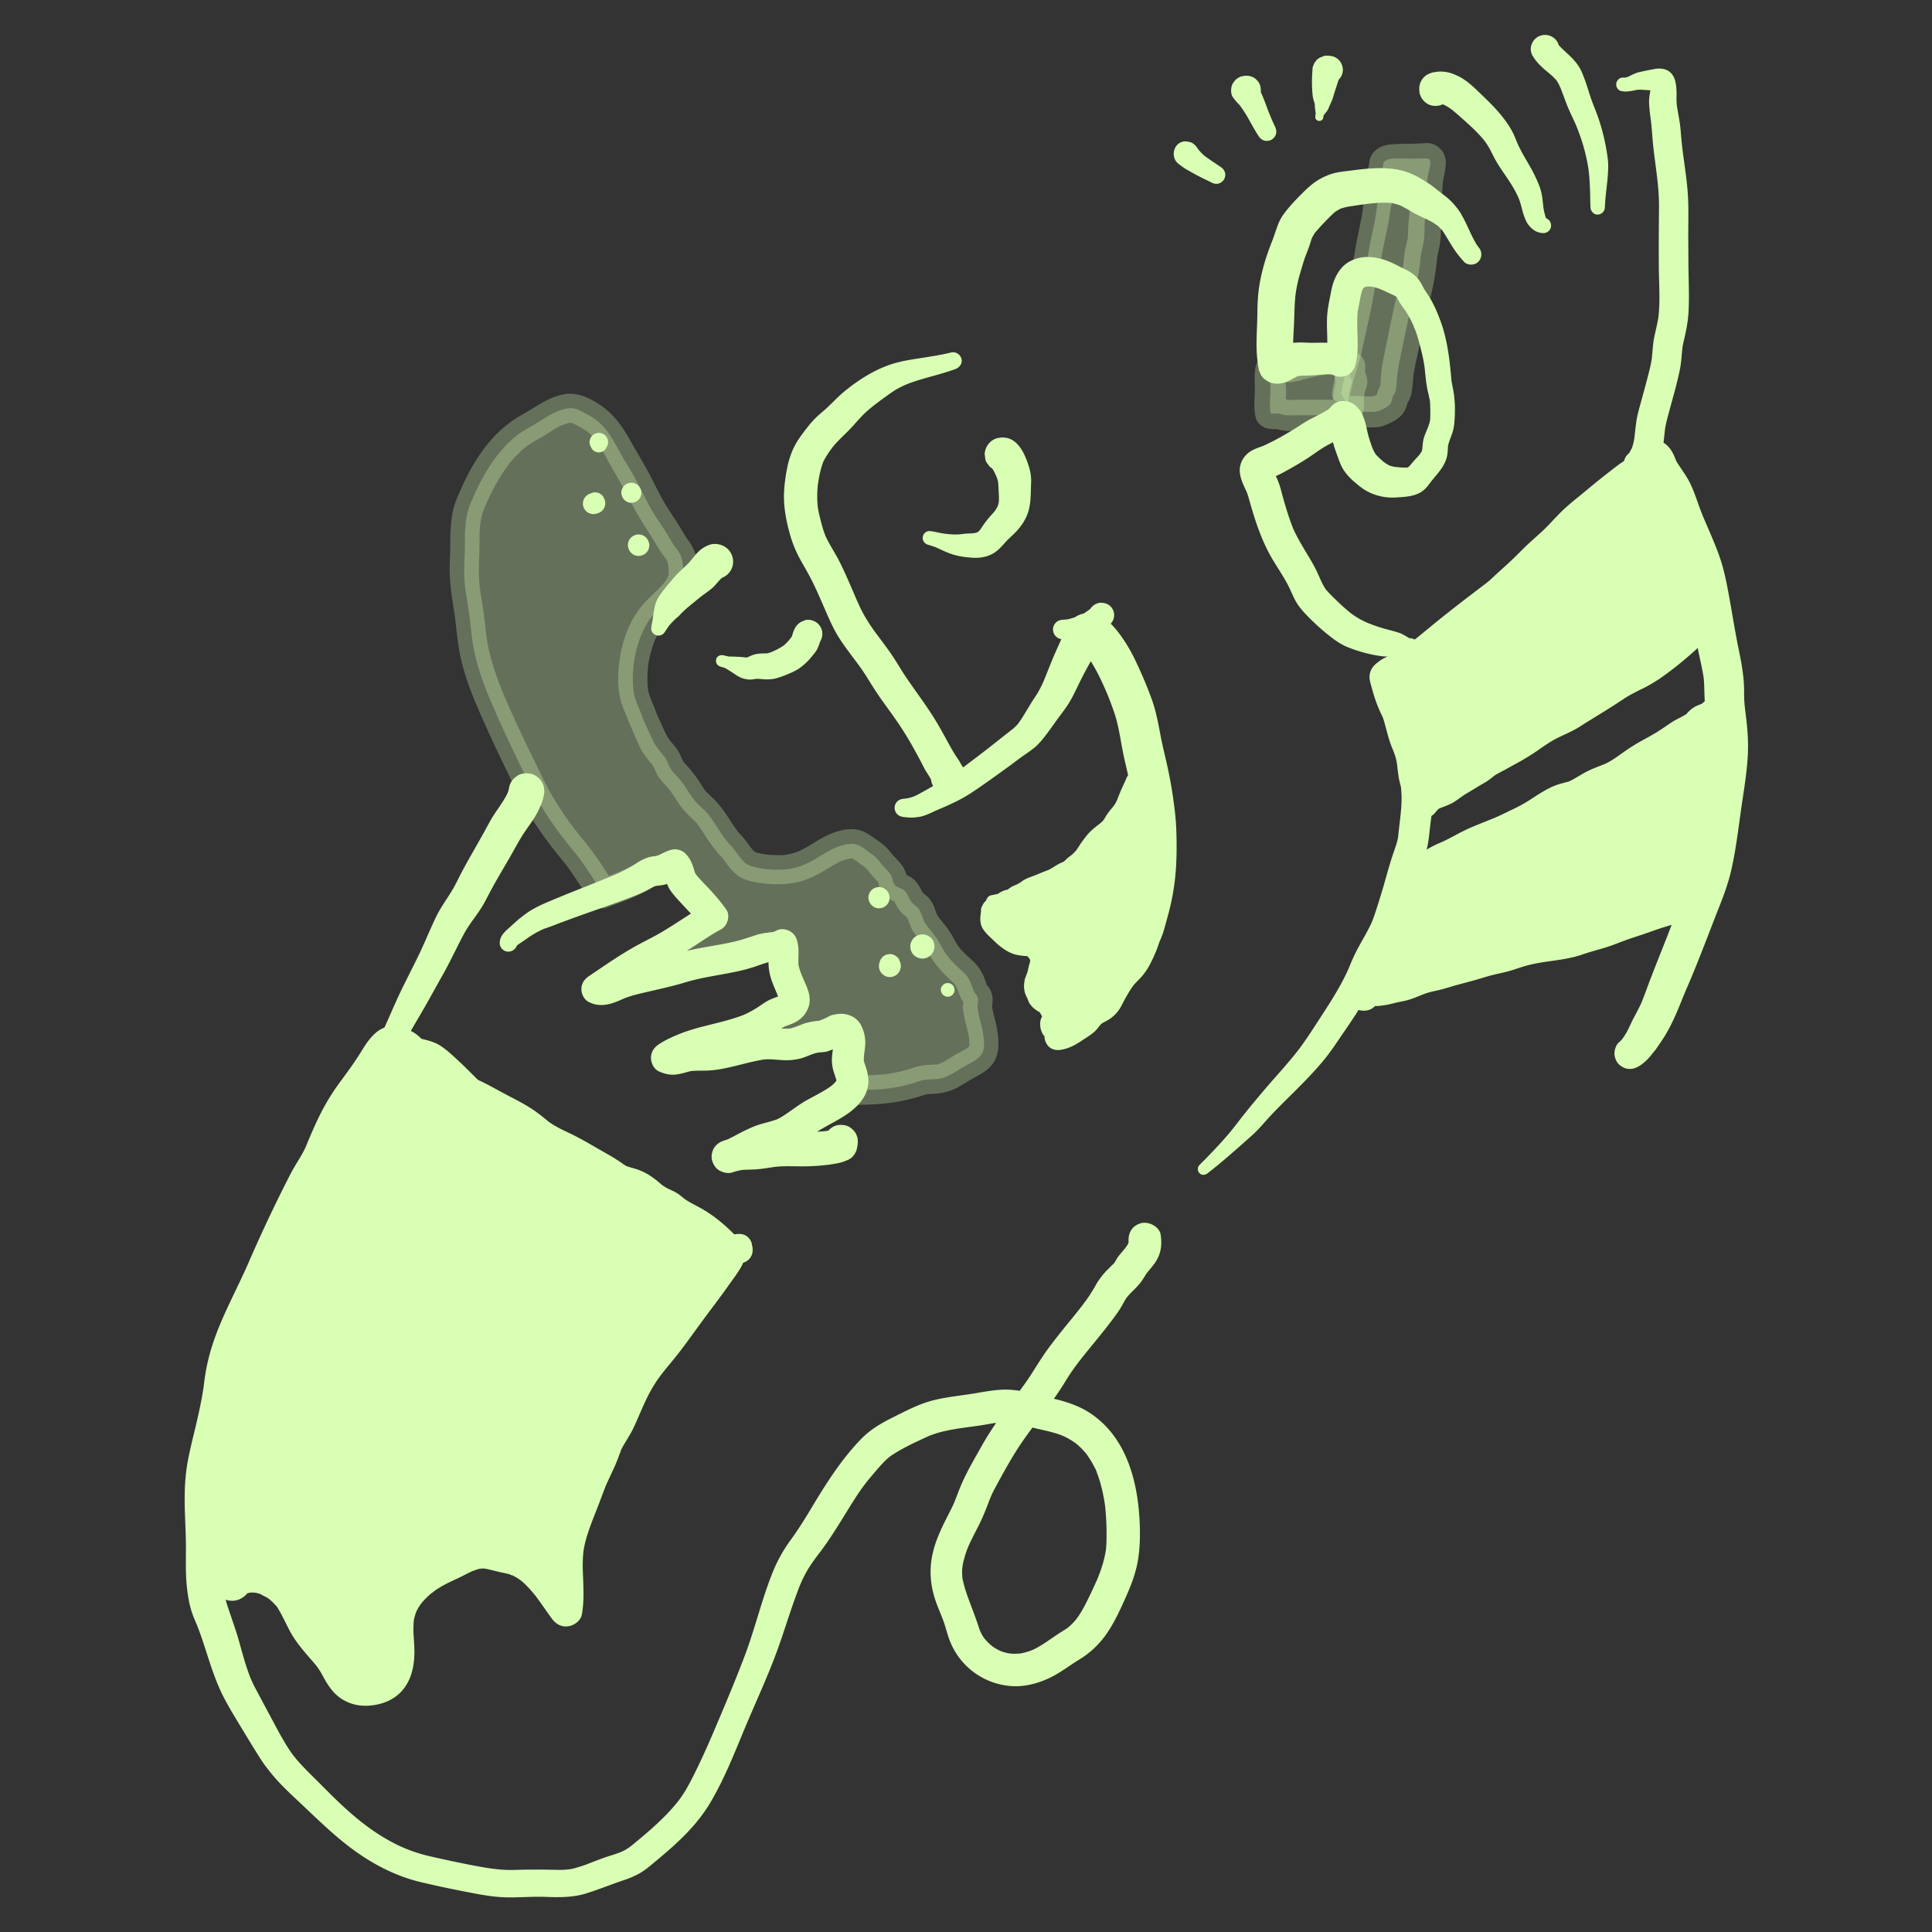 <svg xmlns="http://www.w3.org/2000/svg" width="140" height="140" fill="none"><rect width="100%" height="100%" fill="#333333" stroke="none"/><path fill="#D9FFB4" fill-opacity=".3" d="M97.566 26.424c-.978 0-2.051-.114-3.013.064-.414.076-.755.2-1.176.198-.392-.003-.922-.089-1.3.017-.136.428-.013 1.118-.013 1.58 0 .51-.103 1.163.013 1.657.188.062.386.004.577.031.209.03.374.114.597.123.346.015.697-.003 1.043-.003.74 0 1.481-.009 2.221 0a2.34 2.34 0 0 0 .922-.158c.428-.175.235-.79.29-1.177.033-.236.072-.513.133-.741.042-.156.132-.244.109-.412-.02-.142-.117-.248-.148-.387-.043-.196.007-.457.007-.662"/><path fill="#D9FFB4" fill-opacity=".3" d="m97.566 25.969-.252-.003h-.031c-.052-.003-.043 0 .027.009-.002.003-.11-.03-.12-.033l-.423-.118a31.196 31.196 0 0 0-.458-.125 4.86 4.86 0 0 0-.613-.119c-.305-.04-.62-.086-.926-.062-.379.03-.75.105-1.125.157l.263-.035a2.676 2.676 0 0 1-.569.021c-.172-.013-.343-.039-.515-.058a2.77 2.77 0 0 0-.528-.017 3.35 3.35 0 0 0-.482.067c-.422.096-.716.465-.813.871-.096.405-.095.822-.077 1.235.013.328.009.652-.01.981-.027.505-.04 1.002.074 1.5.088.383.422.683.79.79.131.038.274.05.41.063.054.005.107.006.16.005.103-.003.204-.01.306.001l-.3-.04c.1.016.196.043.293.069.192.05.39.08.588.092.234.014.471.005.706 0 .488-.01.976-.008 1.464-.01.243-.002.486-.003.728-.002.236 0 .472.012.707-.012a4.81 4.81 0 0 0 .584-.088c.2-.046.392-.125.577-.21.376-.174.605-.527.743-.9.06-.16.07-.337.088-.503.009-.083.008-.167.007-.251-.004-.163-.02-.326.001-.488l-.04.296c.04-.277.062-.58.167-.842l-.112.265c.123-.288.248-.532.226-.858-.02-.303-.066-.42-.188-.694-.028-.063-.061-.124-.088-.187l.112.265a.662.662 0 0 1-.035-.132l.04.295c-.025-.203.013-.406.014-.61a1.14 1.14 0 0 0-.324-.783c-.192-.192-.508-.337-.784-.325-.287.013-.584.107-.784.325-.2.218-.32.482-.324.784-.002.17-.03.34-.025.51.002.083.016.164.027.246.011.083.017.174.044.254.055.161.134.312.204.466l-.112-.265a.601.601 0 0 1 .04.132l-.04-.295a.487.487 0 0 1 0 .107l.04-.295a.615.615 0 0 1-.035.114l.112-.265c-.064.15-.142.298-.187.455a2.984 2.984 0 0 0-.059.261 10.2 10.2 0 0 0-.118.794c-.028.246.017.495-.013.741l.04-.296a.805.805 0 0 1-.046.185l.113-.267a.511.511 0 0 1-.063.11l.174-.227a.48.48 0 0 1-.065.065l.226-.175a.512.512 0 0 1-.103.06l.266-.113a2.174 2.174 0 0 1-.501.13l.297-.04c-.312.042-.628.022-.941.02h-.955c-.316 0-.632-.002-.948.001-.308.004-.627.029-.933-.009l.3.04c-.162-.024-.315-.082-.475-.11a2.558 2.558 0 0 0-.522-.053c-.097.003-.193.009-.29-.003l.3.04a.831.831 0 0 1-.094-.022l.789.789a2.137 2.137 0 0 1-.03-.161l.04.3c-.067-.51.035-1.02.015-1.53-.02-.462-.126-.927-.064-1.39l-.04.29a1.33 1.33 0 0 1 .034-.158l-.757.756c.076-.022.152-.037.23-.048l-.286.038c.31-.037.627-.02.939-.026.418-.008.82-.095 1.218-.214.173-.051.346-.1.522-.136.169-.036.335-.078.505-.114.17-.036.341-.06.511-.093.169-.034.336-.08.504-.118.187-.041.374-.08.562-.12l.135-.03.06-.013c.097-.021-.007.01-.014.002.012.015.135.002.158.003h.157c.238 0 .466-.209.455-.454a.463.463 0 0 0-.455-.455ZM71.217 74.778c-.102-.592-.331-1.186-.38-1.785-.016-.2.064-.434.028-.628-.053-.286-.217-.322-.308-.555-.223-.572-.266-.92-.747-1.36-.386-.354-.7-.636-1.042-1.04-.308-.364-.487-.711-.72-1.136-.275-.5-.638-.839-.953-1.298-.228-.332-.275-.74-.495-1.077-.153-.235-.35-.317-.526-.513-.195-.215-.246-.484-.41-.71-.257-.35-.525-.261-.801-.531-.216-.211-.151-.452-.282-.698-.17-.318-.432-.488-.65-.761-.273-.343-.392-.547-.764-.794-.478-.317-.865-.748-1.449-.748-.461 0-1.16.243-1.551.46-.742.411-1.375.88-2.185 1.168-.784.28-1.768.297-2.592.19-.4-.051-.989-.15-1.316-.376-.407-.282-.716-.9-1.078-1.27-.674-.69-1.068-1.522-1.652-2.279-.304-.395-.74-.68-1.048-1.08-.367-.477-.638-1.004-1.032-1.464-.242-.281-.494-.504-.686-.819-.177-.29-.234-.61-.46-.882-.361-.437-.664-.775-.89-1.31-.232-.547-.532-1.093-.726-1.654-.184-.532-.51-1.13-.581-1.672-.22-1.682.135-3.593 1.002-5.04.667-1.112 2.233-1.968 2.552-3.2.096-.37.028-.972-.052-1.35-.122-.58-.479-.82-.743-1.298-.514-.934-1.197-1.784-1.698-2.747-.492-.946-.943-1.906-1.508-2.802-.586-.93-1.06-2.065-1.81-2.87-.463-.495-1.028-.796-1.622-1.088-.54-.266-.907-.22-1.514-.001-.764.276-1.492.852-2.216 1.239-2.08 1.113-3.42 3.512-4.27 5.63-.316.788-.361 1.823-.355 2.684.008.972-.102 1.988-.01 2.953.07.736.218 1.486.32 2.22.124.898.181 1.8.365 2.69.25 1.211.704 2.458 1.184 3.593.942 2.227 2.017 4.426 3.1 6.588.773 1.543 1.886 3.072 2.988 4.395.54.648 1.27 1.761 2.037 3.007a.324.324 0 0 0 .01-.004c1.016-.388 2.057-.736 2.987-1.309.451-.278.54-.29 1.048-.354.459-.057.753-.34 1.193-.458.333.318.296.85.556 1.246.244.373.615.72.913 1.05.443.49.936.981 1.334 1.502-1.49.85-2.831 1.895-4.382 2.663-.281.14-.555.294-.83.45.26.443.491.837.68 1.15.707-.164 1.414-.327 2.108-.54 1.407-.43 2.904-.564 4.337-.914.593-.144 1.145-.36 1.723-.533.445-.133.966-.039 1.366-.304.174.546-.016 1.185.093 1.76.117.622.391 1.129.611 1.7.156.403.254.72-.055 1.045-.26.274-.745.355-1.076.524-.379.192-.681.448-1.044.668-1.194.722-2.6 1-3.972 1.358.165.145.335.284.524.398.22.133.428.272.639.41.93-.205 1.866-.49 2.8-.62.669-.094 1.383.077 2.057.026.575-.044 1.014-.337 1.553-.48.258-.045.517-.081.778-.108a6.791 6.791 0 0 0 1.023-.433c.495-.084.685-.055.844.446.183.576-.128 1.352-.032 1.957.077.487.381.915.299 1.428a1.33 1.33 0 0 1-.243.556c.501-.031 1-.077 1.437-.073a11.243 11.243 0 0 0 3.668-.622c.593-.212 1.179-.06 1.744-.244.552-.18 1.146-.622 1.656-.896.538-.29 1.13-.554 1.26-1.19.07-.34-.003-.894-.061-1.236Z"/><path fill="#D9FFB4" fill-opacity=".3" d="M72.238 74.496c-.088-.48-.233-.947-.332-1.426-.045-.22-.012-.01-.002.013-.015-.033-.01-.124-.01-.167.001-.107.023-.213.032-.32a1.669 1.669 0 0 0-.212-.952c-.072-.124-.175-.227-.257-.345-.039-.056-.096-.158.07.087-.075-.11-.01.048.022.069-.045-.03-.078-.215-.098-.27a7.134 7.134 0 0 0-.09-.244c-.187-.475-.426-.886-.803-1.24-.316-.297-.64-.584-.929-.91-.038-.042-.075-.086-.113-.13-.135-.154-.02-.014.005.01-.074-.072-.13-.184-.185-.271-.118-.19-.223-.386-.33-.581-.25-.454-.583-.847-.906-1.249-.127-.158-.013-.005.01.013-.033-.026-.075-.102-.1-.141-.038-.057-.203-.337-.075-.1-.127-.236-.19-.524-.306-.768a2.08 2.08 0 0 0-.48-.65c-.071-.062-.148-.117-.219-.18-.027-.025-.052-.056-.08-.079-.088-.068.085.164.005 0-.233-.473-.496-.933-.993-1.174-.1-.05-.207-.088-.31-.132-.167-.07.074.026.08.034-.002-.002-.116-.053-.117-.066 0-.005.165.158.162.153.025.041.057.212.034.048a2.065 2.065 0 0 0-.216-.615c-.23-.424-.62-.723-.911-1.098a4.114 4.114 0 0 0-.945-.88c-.382-.266-.715-.533-1.153-.708-.892-.356-1.993.01-2.8.434-.396.208-.77.457-1.157.68-.196.113-.394.22-.599.317-.05.024-.104.054-.157.071.036-.012.201-.075.01-.008-.102.036-.203.073-.308.103a4.1 4.1 0 0 1-.314.075l-.161.03c-.2.037.006.005.035-.004-.198.06-.463.038-.67.04-.22 0-.44-.008-.66-.027-.104-.01-.21-.028-.315-.034.018.001.275.042.09.011l-.137-.022a4.083 4.083 0 0 1-.567-.134c-.039-.012-.096-.043-.133-.047.036.004.209.115.07.024a3.185 3.185 0 0 0-.105-.064c.027-.011.174.158.06.04a7.802 7.802 0 0 1-.194-.21c-.127-.141.021.013.026.039-.005-.027-.07-.095-.09-.123-.158-.215-.314-.43-.48-.639-.132-.164-.283-.31-.419-.47-.032-.037-.089-.09-.11-.131.015.028.13.175.01.011a12.684 12.684 0 0 1-.196-.276c-.264-.385-.506-.786-.777-1.167a7.257 7.257 0 0 0-.985-1.104 5.299 5.299 0 0 1-.2-.195c-.05-.051-.25-.26-.095-.093-.159-.173-.28-.402-.407-.598a9.21 9.21 0 0 0-.935-1.229c-.064-.07-.13-.139-.192-.21-.028-.032-.083-.082-.105-.123.105.195.043.06.019.017-.116-.206-.206-.417-.308-.63-.117-.248-.296-.456-.47-.666a40.06 40.06 0 0 1-.202-.246c-.046-.056-.127-.1.024.032-.045-.04-.078-.107-.111-.155-.257-.376-.417-.805-.61-1.214l-.134-.289c-.024-.05-.162-.37-.076-.162-.093-.226-.17-.458-.262-.684-.082-.202-.17-.401-.247-.605a4.852 4.852 0 0 1-.156-.482c-.009-.037-.033-.26-.025-.095a.553.553 0 0 0 0-.017c-.006-.053-.012-.106-.016-.16a7.54 7.54 0 0 1-.022-1.017 10.2 10.2 0 0 1 .048-.617.81.81 0 0 0-.005.035c.002-.053.017-.114.025-.164a8.289 8.289 0 0 1 .443-1.63c.098-.25-.045.088.034-.085.045-.097.09-.195.139-.29.096-.19.198-.379.317-.555.024-.036.052-.07.075-.107.058-.095-.066.083-.066.083.064-.061.116-.14.175-.207a8.69 8.69 0 0 1 .409-.428c.269-.267.547-.524.81-.797.643-.671 1.154-1.422 1.244-2.368a3.708 3.708 0 0 0-.715-2.565c-.263-.352-.46-.748-.698-1.118-.258-.403-.53-.798-.786-1.203-.528-.836-.931-1.74-1.4-2.61-.433-.806-.917-1.586-1.367-2.384-.492-.875-1.056-1.684-1.869-2.289-.77-.573-1.756-1.1-2.737-.97-.994.134-1.843.698-2.677 1.215-.355.219-.73.405-1.074.64a8.526 8.526 0 0 0-1.07.857c-1.207 1.144-2.086 2.626-2.757 4.136-.185.418-.386.843-.515 1.283-.142.49-.205 1.008-.244 1.515-.035.448-.03.895-.033 1.344-.005.494-.032.988-.043 1.483-.023 1.063.133 2.096.3 3.144l.056.37c.01.06.018.122.027.183.025.163-.019-.163 0 .005.03.257.062.513.09.77.066.575.132 1.152.236 1.722.373 2.037 1.256 3.962 2.106 5.837.423.932.862 1.856 1.311 2.776.44.903.867 1.82 1.358 2.696a22.267 22.267 0 0 0 1.631 2.473c.329.438.666.87 1.013 1.293l.19.229c.022.027.193.253.086.104-.106-.147.05.068.075.101l.21.288a41.517 41.517 0 0 1 1.482 2.277c.227.368.757.654 1.196.487 1.033-.395 2.097-.752 3.059-1.307.11-.064.218-.132.328-.196.039-.023.078-.045.118-.066.04-.021.205-.096.025-.019-.175.077.062-.01.118-.021.037-.008.074-.013.112-.02.186-.035-.19.023-.037.005a3.299 3.299 0 0 0 1.046-.293c.1-.046.197-.098.296-.146.036-.017.109-.036.135-.064-.125.052-.15.064-.075.037.037-.014.075-.025.113-.035-.344-.09-.687-.182-1.03-.273.077.084.064.065-.039-.057a.941.941 0 0 1 .064.117c-.061-.15-.072-.172-.033-.064.014.043.028.087.04.132.047.157.091.313.152.465.192.486.51.876.865 1.256.594.639 1.219 1.26 1.753 1.95l.215-1.663c-.871.5-1.7 1.066-2.546 1.605-.865.55-1.775 1.003-2.666 1.507-.497.282-.665.96-.38 1.449.225.385.45.77.68 1.151a1.09 1.09 0 0 0 1.196.487c.858-.2 1.7-.443 2.55-.666.805-.212 1.627-.344 2.446-.492.815-.147 1.614-.32 2.401-.581.2-.066.398-.134.598-.197a2.8 2.8 0 0 1 .285-.08c.278-.062-.154.006.069-.014.507-.044.992-.1 1.437-.37l-1.555-.632c.01.038.018.082.031.119.049.127-.022-.088-.005-.08.023.011.013.222.013.251.002.2-.013.4-.018.599-.01.424.045.85.167 1.257.053.178.119.351.188.523.056.137.114.273.172.41l.05.117c.009.022.08.194.03.07-.048-.115.046.116.06.153.03.074.058.149.084.224.014.042.037.224.065.24 0 0-.03-.231-.024-.12-.002.057 0 .042.008-.047a.242.242 0 0 1 .039-.144c.039-.13.02-.044-.007-.004.002-.002.119-.145.044-.07-.076.08.076-.06.082-.06-.015-.001-.076.046-.09.054-.018.01-.086.032-.096.048.003-.004.195-.074.084-.035-.08.028-.161.06-.242.089a4.926 4.926 0 0 0-1.103.564 8.35 8.35 0 0 1-.964.59 7.025 7.025 0 0 1-.23.11l-.117.052c-.111.051.05-.019.057-.024-.137.096-.363.14-.52.193-.806.275-1.639.46-2.462.674-.734.19-1.074 1.242-.467 1.77.223.193.455.382.704.541.272.174.611.467.926.539.375.085.758-.042 1.122-.13.28-.069.56-.14.84-.208.264-.064.528-.125.794-.178.14-.028.28-.052.421-.077.056-.01.19-.06-.007 0 .08-.024.184-.015.265-.017.51-.013 1.017.076 1.527.062.59-.016 1.081-.192 1.622-.397.214-.081.422-.135.648-.171.202-.033.014-.005-.022.002.071-.013.145-.017.216-.026a2.25 2.25 0 0 0 .588-.135c.311-.117.64-.238.93-.405a.43.43 0 0 1-.265.075c.031.003.077-.006.107-.008.019-.002.084.008.095.001-.072.045-.285-.056-.34-.088.005.003-.228-.193-.123-.088.001.001-.188-.228-.087-.096.09.116-.04-.055-.037-.09-.002.02.032.106.04.133.072.203-.026-.076-.003-.07.012.003.006.164.006.185a3.651 3.651 0 0 1-.024.347c-.063.596-.137 1.138.044 1.728.038.124.084.244.124.367.03.089.119.278.098.37l-.01-.064c-.012-.09-.015-.086-.01.013l-.004.08c.022-.14.023-.17.004-.092-.072.15.05.104.01-.007.013.035-.106.176-.122.2-.44.648.137 1.642.914 1.593.868-.055 1.746-.041 2.61-.135a12.742 12.742 0 0 0 2.739-.584c.1-.034.202-.059.304-.086.109-.03.082-.065-.017 0 .024-.016.104-.009.132-.01.232-.016.465-.017.697-.043a3.99 3.99 0 0 0 1.54-.51c.36-.2.701-.433 1.064-.627.37-.199.725-.397 1.043-.677.869-.764.786-1.897.613-2.928-.092-.548-.797-.903-1.303-.74-.591.192-.837.715-.739 1.302.007.042.043.295.02.115-.021-.173.007.07.011.111a4.3 4.3 0 0 1 .016.543c-.005.18.074-.205-.002-.027-.075.177.124-.197-.01.024-.005.009-.055.074-.052.081-.008-.023.149-.147.064-.09-.027.018-.247.22-.11.11.134-.107-.081.049-.112.068a6.18 6.18 0 0 1-.176.102c-.142.079-.287.151-.429.23-.34.19-.661.408-1.003.595-.073.04-.147.076-.22.114-.205.106.03-.018.032-.009.001.002-.1.038-.108.04-.056.02-.24.1-.292.075 0 0 .199-.015.066-.01-.057.003-.115.01-.173.013-.478.026-.961.037-1.42.192a11.268 11.268 0 0 1-1.94.478l-.129.02c-.162.024.26-.029-.02 0-.894.096-1.798.09-2.696.146l.914 1.593c.38-.56.474-1.22.323-1.874-.05-.213-.135-.416-.2-.624-.014-.05-.026-.1-.041-.15-.03-.096.02-.127-.003.06.014-.118-.01-.25-.003-.372.027-.438.133-.867.09-1.308-.061-.612-.299-1.225-.849-1.554-.554-.332-1.26-.194-1.8.07-.059.03-.365.162-.169.083-.047.02-.32.156-.347.13.052.05.168-.012.02.012-.057.01-.115.014-.173.022-.208.027-.42.051-.626.09-.468.087-.884.347-1.349.45-.038.008-.21.023-.065.015.15-.009-.04-.003-.076-.002a4.983 4.983 0 0 1-.402-.003c-.27-.012-.54-.04-.812-.052-1.282-.057-2.555.405-3.793.68l.816.107a28.4 28.4 0 0 0-.598-.385c-.078-.049-.182-.096-.246-.163.182.191-.063-.058-.105-.095l-.467 1.77c1.628-.423 3.261-.791 4.67-1.76.169-.116.339-.233.52-.33.035-.02.075-.036.11-.058.09-.057-.089.038-.096.039.085-.01.192-.07.273-.1.525-.195.968-.423 1.301-.888.314-.44.351-1.005.21-1.513-.05-.18-.126-.356-.198-.53l-.173-.41-.067-.157c.034.081.052.127.009.018a5.983 5.983 0 0 1-.224-.648 3.591 3.591 0 0 1-.06-.26l.015.116c-.037-.03-.013-.296-.012-.34.005-.52.05-1.026-.095-1.537-.185-.648-.965-.99-1.555-.632-.104.057-.09.056.043-.002a1.342 1.342 0 0 1-.148.045c-.07.018-.282.104-.027.014-.07.024-.163.016-.237.023a7.28 7.28 0 0 0-.517.067c-.37.065-.727.21-1.083.327-.787.26-1.592.424-2.407.57-.818.146-1.64.281-2.444.499-.82.222-1.633.45-2.46.642l1.195.487a94.21 94.21 0 0 1-.68-1.152l-.38 1.449c.89-.505 1.8-.957 2.666-1.508.846-.539 1.675-1.105 2.545-1.604.289-.166.462-.451.506-.774.048-.36-.076-.611-.291-.89-.535-.69-1.16-1.31-1.754-1.949a7.902 7.902 0 0 1-.303-.343c.081.107.088.114.02.02-.018-.026-.09-.17-.115-.188.058.147.067.167.027.059a3.144 3.144 0 0 1-.043-.134c-.142-.467-.288-.9-.635-1.263a1.056 1.056 0 0 0-1.03-.272 4.995 4.995 0 0 0-.81.342l-.165.08c-.12.058.18-.048.047-.025-.036.006-.15.068-.186.049.034.019.2-.027.047-.006-.239.033-.49.05-.719.131a4.084 4.084 0 0 0-.746.371 8.75 8.75 0 0 1-1.058.545l-.162.07c.136-.058.06-.025-.033.013-.48.195-.969.37-1.453.555l1.195.487c-.481-.781-.97-1.56-1.504-2.307a17.54 17.54 0 0 0-.755-.983 35.535 35.535 0 0 1-.54-.67c-.019-.022-.138-.174-.06-.073.08.101-.04-.052-.057-.075a22.482 22.482 0 0 1-1.726-2.577c-.487-.86-.906-1.76-1.34-2.647a113.49 113.49 0 0 1-1.294-2.731 78.698 78.698 0 0 1-.755-1.707c-.012-.028-.09-.212-.04-.091a30.845 30.845 0 0 1-.308-.768c-.349-.908-.654-1.84-.842-2.797a11.51 11.51 0 0 1-.09-.526c-.005-.03-.035-.232-.016-.1l-.007-.05a59.317 59.317 0 0 1-.074-.626 41.932 41.932 0 0 0-.214-1.66l-.117-.741a35.348 35.348 0 0 1-.05-.325c-.005-.032-.033-.228-.014-.091a10.55 10.55 0 0 1-.08-1.562c.008-.48.034-.959.042-1.438.008-.452-.003-.904.026-1.355a7.74 7.74 0 0 1 .028-.339l.014-.127c.015-.157-.033.185-.004.03.042-.216.078-.43.14-.643.053-.182.124-.356.195-.532a1.12 1.12 0 0 0-.024.054c.016-.044.039-.09.057-.133l.133-.3c.326-.72.696-1.42 1.13-2.08.097-.149.197-.294.3-.438l.09-.121c.11-.153-.012.01-.028.034.063-.092.141-.178.213-.263a8.243 8.243 0 0 1 1.02-1.024c.03-.026.093-.063.114-.093-.002.003-.164.122-.07.054.17-.12.337-.24.514-.347.362-.218.732-.42 1.09-.645.364-.228.745-.501 1.152-.647-.254.091.093-.026.143-.042.088-.029.177-.055.267-.076.266-.061-.19-.003.066-.01.045 0 .09.005.134.004.106 0-.242-.073-.045.002l.14.043c-.005.005-.184-.089-.07-.029.098.05.198.097.296.147.193.099.384.202.568.317.08.05.158.104.236.157.173.118-.001-.013-.02-.018.032.009.097.08.126.105.163.144.308.305.447.471.137.164-.007-.02-.019-.025.02.008.077.105.095.13a12.232 12.232 0 0 1 .519.83c.209.368.406.742.618 1.108.48.83.956 1.651 1.39 2.507.436.86.931 1.66 1.459 2.466.245.373.452.772.7 1.142.097.144.206.278.307.42.053.073.103.149.147.228.011.02.03.081.048.094-.051-.131-.064-.158-.037-.082.013.037.025.074.035.112.02.08.035.16.049.241.046.265-.01-.158.008.045.018.215.022.423.013.639-.006.138.07-.196.007-.086-.013.023-.016.065-.023.09-.012.04-.027.08-.04.12-.053.17.018-.07.035-.08-.042.024-.093.18-.12.226-.045.075-.095.145-.143.218-.105.16.033-.058.046-.055a5.904 5.904 0 0 1-.244.285c-.134.148-.274.29-.416.429-.262.256-.53.506-.782.771-1.267 1.337-1.838 3.2-1.957 5.007-.062.93.01 1.873.364 2.742.375.92.752 1.834 1.167 2.737.203.44.506.82.812 1.193l.077.093c.02.025.131.161.05.055-.082-.107.021.038.038.066.021.036.04.073.06.11.104.21.175.433.302.632.266.42.654.73.938 1.131-.142-.201.059.091.086.13.056.082.11.165.165.248.132.202.262.405.403.6.29.4.614.72.968 1.057.067.063.133.128.196.196.021.023.089.083.104.118-.069-.16-.057-.077-.012-.014.131.186.262.373.387.564.247.378.489.76.764 1.12.17.22.34.436.531.638.058.062.114.124.17.188.123.141-.013-.025-.03-.04.045.038.078.105.112.152.305.42.596.822 1.018 1.13.35.254.802.382 1.223.46.963.179 1.927.209 2.893.041.94-.163 1.771-.657 2.576-1.14.173-.104.345-.209.522-.305.075-.04.152-.077.23-.114.11-.054.012-.053-.056.023.032-.035.134-.05.177-.065.18-.063.362-.11.548-.153.137-.032.019.047-.073.005.017.008.117-.01.13-.01.032-.001.066.002.099 0 .126-.01-.213-.061-.031-.003-.01-.003.134.036.134.042-.002.02-.24-.132-.063-.02.07.045.143.083.211.13.173.116.334.247.503.368.034.024.273.178.141.093-.125-.08.069.064.1.096.133.132.244.285.36.432.12.154.252.29.388.43l.105.108c.116.119-.034-.03-.021-.036.005-.002.058.095.064.102.07.09-.04-.176-.01.002.125.704.603 1.146 1.237 1.406.135.055-.057.012-.08-.035.007.016.069.032.084.044.108.083-.156-.141-.046-.035.098.095-.066-.145-.022-.023a2.538 2.538 0 0 0 .787 1.071c.035.03.07.066.107.094l.025.026c.051.055.037.034-.043-.062.022.01.075.128.08.138.089.155-.013-.036-.01-.036.013-.001.307.767.307.767.125.255.313.477.487.698l.21.26c.027.034.2.258.123.154a3.948 3.948 0 0 1 .315.511c.456.834 1.04 1.517 1.737 2.157.082.075.166.148.242.228.026.027.05.057.075.083.1.099-.099-.17-.04-.051.033.065.08.124.114.19.012.023.033.087.053.11-.122-.137-.067-.168-.025-.05.059.166.117.334.182.498.054.14.108.285.194.41.06.087.132.17.197.255.106.136-.115-.182-.055-.067.05.095-.048-.126-.045-.114-.054-.22-.003-.14-.012-.058-.012.106-.026.214-.034.32-.02.279.04.569.092.841.089.465.238.916.323 1.381.1.547.792.905 1.302.74.586-.19.846-.717.74-1.303Z"/><path fill="#D9FFB4" d="M65.487 59.205c.188.02.377.04.566.04.085 0 .17-.004.255-.013.093-.01.186-.023.28-.036.027-.004.104-.015-.024.002-.19.026.148-.021.164-.025.439-.107.852-.332 1.266-.51.797-.34 1.589-.691 2.319-1.165.779-.505 1.534-1.058 2.29-1.597.387-.277.77-.558 1.149-.847.376-.286.776-.535 1.147-.827.432-.341.76-.79 1.088-1.228.304-.408.588-.83.898-1.234l-.178.23c.347-.448.675-.884.944-1.382.233-.428.436-.87.652-1.306.234-.474.489-.937.743-1.4.128-.234.256-.468.381-.704.091-.172.168-.362.282-.52l-.213.276c.084-.094.162-.205.238-.305l-.214.276a.508.508 0 0 1 .074-.073l-.277.214a.427.427 0 0 1 .092-.054l-.328.138a.391.391 0 0 1 .083-.021l-.365.049a.418.418 0 0 1 .1.002l-.366-.05a.58.58 0 0 1 .12.035l-.33-.14c.074.032.14.075.204.123l-.281-.218c.18.14.331.315.47.495l-.22-.286c.106.138.21.278.318.416l-.222-.288c.731.95 1.234 2.046 1.699 3.143l-.145-.344c.228.543.44 1.092.624 1.65.185.563.302 1.144.407 1.725.106.585.21 1.169.344 1.748.137.589.274 1.178.397 1.77a28.8 28.8 0 0 1 .35 2.02l-.051-.385c.146 1.108.177 2.214.177 3.33 0 1.09.033 2.169-.107 3.253l.046-.346c-.06.444-.147.883-.23 1.324-.04.213-.081.427-.125.64-.062.3-.094.603-.135.906l.041-.306c-.018.133-.047.269-.048.403l.04-.301c-.142.496-.277.987-.477 1.464l.109-.258a9.98 9.98 0 0 1-.351.732c-.125.236-.293.447-.417.683l.148-.193c-.328.411-.596.848-.87 1.295-.21.345-.332.747-.575 1.07l.145-.188a1.272 1.272 0 0 1-.182.185l.188-.145c-.255.195-.565.293-.827.476a2.63 2.63 0 0 0-.494.441c-.106.125-.206.25-.331.355l.193-.15c-.235.182-.506.332-.76.486-.27.164-.549.31-.84.436l.235-.1a1.598 1.598 0 0 1-.362.112c-.224.034-.47.258-.578.445-.122.207-.173.513-.098.745.076.234.221.46.445.579.245.129.474.139.745.097l.035-.005-.257.034a3.11 3.11 0 0 0 1.116-.344c.25-.13.49-.285.724-.443.266-.179.554-.35.79-.568.213-.197.35-.456.58-.638l-.19.147c.231-.171.503-.276.737-.445a2.53 2.53 0 0 0 .795-.906c.287-.563.596-1.123.98-1.628l-.15.192c.175-.224.387-.41.577-.62.248-.274.46-.57.634-.895a9.8 9.8 0 0 0 .768-1.846l-.114.27c.118-.191.2-.435.282-.641.056-.14.096-.286.138-.431.085-.295.165-.59.246-.886.2-.73.368-1.453.46-2.206l-.047.359c.16-.979.228-1.98.234-2.97.005-.894-.013-1.781-.11-2.67a32.527 32.527 0 0 0-.475-3.013c-.178-.869-.408-1.727-.574-2.598-.167-.88-.324-1.753-.623-2.599a30.185 30.185 0 0 0-1.127-2.694 11.65 11.65 0 0 0-1.201-2.057c-.462-.617-.97-1.178-1.713-1.448a1.729 1.729 0 0 0-1.413.128 1.588 1.588 0 0 0-.433.352c-.098.117-.205.24-.275.38-.086.174-.153.359-.228.538l.136-.322c-.267.63-.56 1.25-.832 1.88-.285.659-.535 1.331-.813 1.993l.12-.286a8.99 8.99 0 0 1-.418.876c-.158.285-.35.549-.521.825-.358.575-.684 1.172-1.095 1.712l.163-.21a3.355 3.355 0 0 1-.587.555l.206-.16c-.725.557-1.435 1.133-2.158 1.692l.196-.152c-.415.321-.834.638-1.253.955-.401.304-.795.618-1.22.888-.403.255-.825.477-1.24.71-.418.235-.835.476-1.259.702-.055.03-.112.058-.169.085l-.06.027c-.083.04.192-.072.05-.021a2.25 2.25 0 0 0-.132.052.954.954 0 0 0-.038.017.645.645 0 0 0 .019-.008l-.131.044a2.747 2.747 0 0 1-.395.089c-.022.003-.125.017-.018.004a25.467 25.467 0 0 1-.151.017c-.181.02-.335.06-.469.194a.672.672 0 0 0-.193.468c.017.39.291.621.661.661Z"/><path fill="#D9FFB4" d="M72.082 65.834c1.643-.285 3.345-.55 4.808-1.401.19-.111.39-.195.57-.324.208-.15.403-.316.606-.473l-.153.118c.163-.125.333-.238.522-.32l-.2.084c.212-.087.428-.167.629-.277.166-.091.316-.203.465-.319.31-.239.586-.516.895-.756l-.22.17c.244-.189.478-.389.721-.579l-.229.177c.344-.263.724-.475 1.038-.78.188-.182.348-.399.49-.62.096-.148.184-.301.291-.443l-.183.237c.239-.303.511-.577.716-.908.209-.339.327-.723.48-1.088l-.119.283c.087-.204.187-.403.283-.603.086-.178.167-.36.24-.544.022-.054.04-.11.058-.165.048-.147.06-.293.079-.45l-.042-.31a.88.88 0 0 0-.21-.398.587.587 0 0 0-.21-.21.881.881 0 0 0-.397-.21 1.394 1.394 0 0 0-.622 0c-.281.065-.553.296-.698.538-.062.103-.101.227-.147.338l.118-.282c-.12.278-.25.55-.375.825-.157.342-.279.695-.423 1.04l.118-.282c-.093.22-.212.422-.358.61l.184-.237c-.189.242-.4.465-.572.72-.13.191-.233.398-.374.581l.182-.235c-.124.155-.27.287-.426.408l.234-.18c-.39.298-.812.602-1.117.994-.18.23-.357.46-.514.707a6.068 6.068 0 0 1-.303.445l.148-.192a2.787 2.787 0 0 1-.483.486l.174-.134c-.225.173-.453.33-.639.547-.174.203-.327.422-.49.634l.11-.142a3.379 3.379 0 0 1-.526.54l.123-.095a7.367 7.367 0 0 1-1.248.666l.135-.057c-1.09.456-2.253.672-3.403.909-.255.052-.426.367-.347.61.09.276.336.395.61.347Z"/><path fill="#D9FFB4" d="M71.862 65.617c-.147.121-.086.358-.087.523-.002.293-.022.572.184.811.263.306.633.568.933.836.187.167.477.35.714.432.244.085.472.107.725.105.145-.001.359-.038.498.014.184.069.484.35.596.504.174.239.276.481.281.77.004.221-.04.397-.089.61-.041.18-.042.376-.082.547-.09.381-.288.628-.05.994.06.09.089.216.145.297.093.133.202.164.336.246.263.163.385.337.525.596.099.182.217.3.255.52.037.214-.053.453.062.653-.145.01-.3.103-.214.266.093-.009.402-.285.485-.338.308-.2.611-.408.916-.612.465-.312.949-.635 1.385-.983.283-.226.43-.548.623-.846.24-.368.505-.793.662-1.21.128-.341.163-.695.365-1.006.078-.12.195-.22.268-.343.11-.185.152-.403.258-.593.163-.296.251-.59.35-.913.231-.766.616-1.593.61-2.406-.001-.207.034-.386.068-.587.045-.266.02-.54.02-.808v-1.273c0-.296.05-.536.091-.82.029-.193-.018-.404-.006-.6.008-.124.046-.215.07-.338.082-.42.02-.9.02-1.326 0-.225.061-.533-.014-.738-.2.252-.338.596-.513.87-.178.278-.335.578-.545.832-.132.159-.29.295-.422.454a5.98 5.98 0 0 1-.741.76c-.333.282-.507.637-.802.945-.553.576-1.481.864-2.201 1.166-.38.16-.703.454-1.09.594-.491.178-.958.394-1.45.573-.226.083-.375.262-.587.368-.162.081-.333.136-.492.225-.145.082-.269.25-.42.304-.14.051-.514-.033-.394.263l.151.012"/><path fill="#D9FFB4" d="M71.724 65.115a.879.879 0 0 0-.444.34c-.068.1-.11.215-.148.328l.302-.392-.01.005c-.193.122-.351.346-.335.586a.756.756 0 0 1-.007.137l.024-.184c-.052.375-.122.724-.007 1.098.077.251.246.455.42.647.095.103.196.2.3.296.203.19.402.394.62.568.33.264.657.476 1.065.603.23.071.475.1.713.125.154.016.309.007.462.024l-.261-.035a.58.58 0 0 1 .146.038l-.238-.1a.782.782 0 0 1 .13.084l-.204-.158c.149.118.291.258.41.407l-.162-.209c.081.106.148.224.2.347l-.105-.25c.039.097.066.195.081.298l-.037-.28a1.47 1.47 0 0 1-.002.363l.038-.282c-.024.175-.083.334-.126.504-.044.167-.066.339-.124.502l.115-.271c-.086.169-.146.353-.215.53-.032.08-.06.163-.076.249-.054.302-.063.528.001.832.042.195.145.37.229.55l-.121-.286c.067.162.122.326.195.486.056.122.15.226.234.327.025.03.05.056.079.08.125.106.253.204.395.283.07.04.139.082.204.13l-.247-.19c.084.065.158.138.224.222l-.19-.247c.077.101.136.212.199.322.064.113.141.217.193.336l-.123-.291a.84.84 0 0 1 .05.188l-.044-.325c.011.116-.007.231-.003.347.01.318.077.612.237.89l1.047-1.824c-.319.042-.434.044-.716.192-.067.035-.11.075-.176.125-.064.05-.114.081-.164.135-.223.246-.394.575-.378.917.014.282.06.461.193.71l.186.24a.892.892 0 0 0 .382.246.598.598 0 0 0 .3.082.901.901 0 0 0 .492-.027c.083-.027.223-.084.299-.126.1-.056.193-.138.28-.211l-.24.185c.12-.073.24-.145.358-.221.17-.109.356-.189.527-.295.407-.25.82-.492 1.21-.768.28-.196.55-.403.82-.612a3.02 3.02 0 0 0 .626-.692c.117-.168.214-.35.324-.521.127-.198.253-.397.368-.603.174-.312.326-.642.441-.98.083-.24.129-.492.226-.729l-.13.31c.044-.103.096-.2.165-.29l-.203.263c.157-.195.343-.376.456-.603.117-.236.195-.483.296-.725l-.13.31c.033-.076.074-.148.11-.223a7.225 7.225 0 0 0 .376-.962c.094-.31.197-.617.302-.924.106-.313.208-.628.275-.952.054-.266.093-.537.111-.807.012-.17.005-.341.027-.512l-.046.341c.046-.333.117-.664.117-1.001 0-.238-.006-.476-.006-.714 0-.468-.03-.947.03-1.413l-.046.341c.038-.283.108-.57.116-.855.005-.184-.032-.367-.009-.55l-.046.34c.016-.093.045-.184.064-.278a4.8 4.8 0 0 0 .082-.634c.013-.219.003-.438-.006-.658a5.064 5.064 0 0 1 0-.584c.007-.097.015-.195.013-.292-.002-.097-.019-.193-.032-.289-.013-.098-.02-.195-.051-.289a1.28 1.28 0 0 0-1.577-.895 1.28 1.28 0 0 0-.566.33 4.684 4.684 0 0 0-.43.621c-.078.141-.15.285-.232.424-.168.286-.338.579-.538.843l.2-.259c-.143.184-.319.337-.47.514a7.839 7.839 0 0 1-.457.503c-.16.157-.339.293-.489.46-.216.24-.398.509-.595.765l.2-.26a2.698 2.698 0 0 1-.461.473l.26-.2c-.324.248-.693.426-1.066.584l.306-.129c-.405.17-.818.32-1.22.499-.343.153-.635.4-.98.55l.306-.13c-.205.085-.414.159-.62.242-.213.087-.426.177-.64.261-.283.111-.584.197-.832.375a2.585 2.585 0 0 1-.507.304l.306-.13c-.213.09-.448.165-.646.29-.183.115-.34.265-.507.4l.26-.2a.714.714 0 0 1-.129.081l.307-.129a.355.355 0 0 1-.083.023l.34-.046c-.055.007-.11.01-.166.015-.134.013-.27.025-.401.055a2.04 2.04 0 0 0-.364.15 1.74 1.74 0 0 0-.299.227 1.39 1.39 0 0 0-.35.599 1.712 1.712 0 0 0-.051.392 1.9 1.9 0 0 0 .051.372.59.59 0 0 0 .021.059l.128.303a.96.96 0 0 0 .328.357c.08.079.173.133.28.164.152.08.315.116.49.11.05.001.101.001.151.005a.952.952 0 0 0 .488-.109.948.948 0 0 0 .407-.262.948.948 0 0 0 .262-.407.952.952 0 0 0 .109-.487c-.015-.328-.122-.667-.37-.895l-.257-.198a1.26 1.26 0 0 0-.639-.173l-.03-.002.337.045a11.945 11.945 0 0 0-.458-.06l1.226.933a.408.408 0 0 1-.019-.077l.046.338a.176.176 0 0 1 0-.03l-.046.339a.164.164 0 0 1 .01-.038l-.13.305a.099.099 0 0 1 .013-.02l-.2.258a.102.102 0 0 1 .016-.016l-.259.2a.189.189 0 0 1 .031-.019l-.306.129a.45.45 0 0 1 .11-.027l-.34.045c.193-.023.394-.018.583-.076.24-.073.397-.173.586-.32.108-.082.209-.17.314-.255l-.259.2a1.45 1.45 0 0 1 .315-.167l-.306.129c.247-.104.514-.19.735-.347.128-.092.248-.193.394-.256l-.306.13c.472-.183.937-.384 1.411-.56.304-.113.593-.24.868-.411.193-.12.383-.246.593-.336l-.306.13c.597-.25 1.217-.46 1.787-.77a4.47 4.47 0 0 0 .888-.637c.291-.27.507-.611.749-.924l-.2.26c.17-.218.374-.387.573-.577.198-.189.372-.396.553-.6.092-.105.194-.201.289-.303a4.93 4.93 0 0 0 .442-.562c.157-.227.299-.468.44-.706.153-.257.271-.535.452-.776l-.2.26.016-.023-2.143-.565a.706.706 0 0 1 .029.118l-.046-.34c.017.136.006.273-.004.41a4.06 4.06 0 0 0-.006.441c.012.325.036.65-.004.973l.045-.34a2.175 2.175 0 0 1-.054.262 2.716 2.716 0 0 0-.083.569c-.007.19.033.378.008.567l.046-.34c-.049.325-.11.651-.131.98-.016.243-.007.489-.007.732v.722c.001.247.02.495-.01.741l.046-.341c-.04.287-.101.57-.121.86-.012.18-.009.358-.032.537l.046-.342c-.065.465-.217.91-.37 1.35-.077.217-.153.433-.22.652-.066.214-.132.428-.218.635l.13-.309c-.052.124-.12.239-.176.36-.1.216-.178.436-.267.655l.131-.31a1.135 1.135 0 0 1-.13.236l.203-.262c-.14.18-.296.341-.424.533a1.35 1.35 0 0 0-.103.191 5.37 5.37 0 0 0-.193.466c-.09.257-.144.523-.25.775l.132-.311a6.338 6.338 0 0 1-.5.907c-.167.26-.318.537-.507.782l.205-.265c-.1.126-.215.227-.341.325l.265-.206c-.375.288-.772.544-1.145.835l.266-.206c-.379.28-.766.548-1.138.836-.158.122-.323.245-.467.384-.09.086-.176.174-.272.252l.24-.185a.537.537 0 0 1-.029.017l.283-.119a3.835 3.835 0 0 0-.31.13l.283-.12a.236.236 0 0 1-.042.015l.316-.043-.008.001 1.146.873a.295.295 0 0 1-.019-.07l.043.318a.15.15 0 0 1 .002-.041l-.042.318.005-.018-.12.286a.14.14 0 0 1 .017-.033l-.188.243a.243.243 0 0 1 .041-.04l-.243.188a.36.36 0 0 1 .054-.029l-.288.122a.504.504 0 0 1 .084-.022l-.322.043a.37.37 0 0 1 .044-.003 1.205 1.205 0 0 0 1.046-.6 1.207 1.207 0 0 0 0-1.224l-.013-.026.122.29a.585.585 0 0 1-.03-.11l.043.323c-.014-.106-.003-.212.001-.318a1.913 1.913 0 0 0-.072-.61c-.086-.288-.238-.507-.38-.762a2.264 2.264 0 0 0-.14-.223c-.104-.145-.214-.301-.348-.424a2.98 2.98 0 0 0-.457-.348c-.076-.046-.158-.083-.23-.136l.245.19a.589.589 0 0 1-.088-.086l.19.246a5.826 5.826 0 0 0-.223-.287l.19.245c-.042-.067-.071-.14-.11-.208-.04-.073-.093-.137-.127-.215l.12.283a.674.674 0 0 1-.04-.148l.042.313a.774.774 0 0 1 .001-.168l-.041.31c.01-.08.03-.157.05-.235.048-.176.084-.349.097-.532l-.04.302c.032-.194.06-.388.065-.584.003-.108.005-.216.018-.323l-.038.287.06-.441-.039.284c.077-.436.118-.842.004-1.276a2.337 2.337 0 0 0-.235-.56 2.852 2.852 0 0 0-.339-.46 2.41 2.41 0 0 0-.656-.526 1.615 1.615 0 0 0-.723-.204c-.196-.01-.392.04-.585.066l.256-.034a2.25 2.25 0 0 1-.486.013l.247.034a3.448 3.448 0 0 0-.309-.041l.246.033a1.79 1.79 0 0 1-.429-.12l.215.091a2.563 2.563 0 0 1-.517-.3l.177.136c-.253-.195-.508-.387-.761-.582l.17.13a2.965 2.965 0 0 1-.465-.417l.126.163c-.065-.084-.122-.173-.192-.253l.124.161a.859.859 0 0 1-.076-.139l.078.185a1.75 1.75 0 0 1-.094-.416l.025.189a15.77 15.77 0 0 0-.06-.4l.024.18-.002-.023c-.015-.228-.115-.48-.336-.585l-.012-.006.236.235a1.25 1.25 0 0 1-.017-.039l.064.153a.687.687 0 0 1-.04-.126l.022.156a.37.37 0 0 1-.003-.083l-.02.147a.314.314 0 0 1 .017-.06l-.054.126.01-.02c.095-.192.095-.403-.04-.578-.119-.153-.355-.26-.548-.187ZM67.23 39.469c.226.063.447.14.666.22l-.13-.055c.431.2.86.416 1.316.556.428.131.884.187 1.329.22.524.04 1.049-.026 1.515-.282.378-.208.652-.527.935-.842.26-.288.566-.532.826-.82.392-.434.704-.924.856-1.492.13-.483.15-.997.158-1.495.004-.208.016-.417.019-.625a3.148 3.148 0 0 0-.107-.842 6.62 6.62 0 0 0-.44-1.179 2.872 2.872 0 0 0-.431-.63 1.61 1.61 0 0 0-.385-.314c-.337-.196-.723-.226-1.095-.135-.416.102-.746.455-.86.86-.07.243-.05.286-.023.489.025.191.021.267.146.461l.193.25.25.192c.01.008.023.014.034.023l-.253-.196c.125.099.25.196.377.292l-.258-.199a.95.95 0 0 1 .152.16l-.198-.257c.215.286.351.636.49.962l-.124-.294a2.2 2.2 0 0 1 .163.561l-.043-.32c.037.3.042.609.062.912.02.298.03.596-.009.893l.04-.3a2.348 2.348 0 0 1-.146.559l.111-.264a2.812 2.812 0 0 1-.373.62l.17-.218c-.192.244-.415.462-.607.706-.134.17-.26.34-.38.52-.075.113-.15.227-.233.335l.154-.2c-.09.116-.19.223-.305.314l.193-.15c-.086.065-.177.12-.276.163l.223-.094a1.942 1.942 0 0 1-.475.12l.24-.032a5.46 5.46 0 0 1-.529.038 6.22 6.22 0 0 0-.692.072l.214-.029c-.448.059-.896.015-1.341-.044l.158.021a5.965 5.965 0 0 1-.508-.087 8.095 8.095 0 0 0-.5-.097c-.139-.022-.263-.023-.389.05a.514.514 0 0 0-.232.302.514.514 0 0 0 .353.62Z"/><path fill="#D9FFB4" d="M68.903 25.547c-.682.168-1.375.274-2.068.383-.65.103-1.305.195-1.94.372-1.375.383-2.65 1.19-3.744 2.093-.48.395-.89.863-1.354 1.275-.23.203-.47.393-.687.61-.224.222-.43.463-.624.711-.243.312-.48.627-.694.959a5.17 5.17 0 0 0-.468.953c-.201.52-.307 1.071-.391 1.621-.11.714-.161 1.425-.093 2.145.067.705.216 1.39.408 2.07.202.716.498 1.393.87 2.035.335.578.657 1.156.94 1.761.288.614.551 1.238.824 1.858.262.596.524 1.19.868 1.744.642 1.035 1.464 1.944 2.1 2.983.35.572.71 1.132 1.099 1.68.39.549.792 1.089 1.17 1.647.377.56.731 1.134 1.058 1.725.16.288.317.579.475.869.153.28.282.574.448.845.147.24.313.47.43.727l-.124-.292c.04.097.072.194.089.298l-.044-.326.005.042 2.413-.327-.008-.047.044.327a.75.75 0 0 1 .002-.146c.031-.294-.16-.67-.36-.871-.215-.214-.565-.375-.872-.361-.319.014-.65.119-.872.36-.23.251-.337.532-.36.872-.013.172.021.354.056.52.062.291.314.587.565.734.264.154.652.22.947.124.298-.096.585-.28.735-.565l.124-.293a1.237 1.237 0 0 0 0-.654c-.033-.22-.135-.43-.23-.63a2.886 2.886 0 0 0-.22-.372 10.228 10.228 0 0 1-.47-.75c-.326-.583-.64-1.174-.978-1.751-.678-1.163-1.493-2.227-2.253-3.335-.368-.537-.688-1.104-1.05-1.646-.342-.513-.72-1.001-1.087-1.498a13.392 13.392 0 0 1-.992-1.498c-.322-.585-.574-1.21-.839-1.82-.303-.7-.606-1.4-.954-2.08-.337-.657-.763-1.27-1.053-1.951l.121.288a8.811 8.811 0 0 1-.377-1.18c-.1-.388-.196-.777-.25-1.174l.044.32a7.551 7.551 0 0 1 .001-1.946l-.043.32c.093-.66.207-1.34.463-1.96l-.12.284c.213-.498.544-.958.873-1.386l-.183.237c.467-.6 1.054-1.074 1.558-1.64.254-.284.503-.574.775-.84.288-.282.606-.532.924-.778l-.211.163a26.08 26.08 0 0 1 1.363-.996 5.778 5.778 0 0 1 .865-.475c.025-.011.232-.098.088-.04l.09-.036c.064-.025.128-.05.193-.073 1.086-.4 2.229-.619 3.315-1.022.303-.112.542-.425.433-.763a.633.633 0 0 0-.763-.433Zm8.112 20.783c.166.01.333.026.5.023.22-.003.435-.053.653-.083l-.207.028c.24-.03.483-.043.721-.088.248-.046.476-.166.698-.28.18-.091.357-.186.535-.28a1.95 1.95 0 0 0 .288-.192c.082-.063.148-.139.229-.201l-.186.143c.224-.146.394-.343.462-.603a.887.887 0 0 0-.747-1.103c-.156-.021-.23-.032-.404.017a.962.962 0 0 0-.428.257c-.087.087-.15.194-.225.292l.142-.183a.957.957 0 0 1-.14.131l.18-.14c-.15.116-.31.222-.464.332-.15.106-.3.222-.47.294l.195-.082c-.168.067-.346.1-.52.143-.188.047-.364.115-.557.142l.198-.027c-.15.019-.302.026-.453.038-.191.015-.365.07-.503.208a.722.722 0 0 0-.209.503c.018.404.313.688.712.711Zm-24.826 1.967a40.463 40.463 0 0 1 .366.115c.03.01.021.005-.029-.015.016-.002.056.033.07.041l.137.084c.185.113.368.23.548.354.211.145.443.269.697.321.162.033.33.057.496.04.164-.018.326-.046.49-.07l-.232.032c.11-.014.216-.012.326.001-.082-.01-.163-.022-.245-.033.473.064.981.111 1.448-.018a7.81 7.81 0 0 0 1.01-.376c.261-.112.52-.242.747-.414.307-.232.57-.484.809-.786.139-.176.318-.368.413-.578.063-.14.12-.28.162-.427.02-.07.039-.137.066-.203l-.104.246a.679.679 0 0 1 .043-.08c.059-.094.096-.198.136-.302l-.103.244a.343.343 0 0 1 .02-.039c.196-.36.173-.794-.08-1.12a.963.963 0 0 0-.403-.311c-.188-.08-.46-.133-.657-.051-.1.042-.205.077-.3.13a1.14 1.14 0 0 0-.398.406 1.94 1.94 0 0 0-.164.382c-.039.118-.057.24-.104.356l.104-.246c-.068.15-.182.287-.282.416l.16-.206c-.173.223-.36.44-.582.616l.204-.158c-.082.063-.165.125-.245.19l.203-.158c-.323.25-.691.435-1.066.593l.23-.097c-.192.08-.385.161-.594.19l.252-.034a3.207 3.207 0 0 1-.355.018c-.19.001-.362.01-.554.04-.273.043-.513.178-.763.287l.2-.084a1.09 1.09 0 0 1-.23.07l.213-.03a1.338 1.338 0 0 1-.363-.005l.2.027c-.306-.052-.628-.062-.938-.074a14.163 14.163 0 0 0-.207-.007l-.095-.002c-.024 0-.077.009-.096-.002.058.008.07.008.036 0a8.49 8.49 0 0 0-.048-.01c-.032-.009-.065-.016-.097-.024a41.997 41.997 0 0 0-.228-.053c-.215-.05-.467.066-.519.295a.43.43 0 0 0 .295.519Zm-9.374-15.919.05.102a.615.615 0 0 0 .837.22.616.616 0 0 0 .22-.22l.05-.102a.667.667 0 0 0-.24-.917.666.666 0 0 0-.677 0 .674.674 0 0 0-.332.579c0 .12.031.233.092.338Zm.388 4.849.104-.032a.753.753 0 0 0 .526-.526v-.008a.57.57 0 0 0 .014-.3.522.522 0 0 0-.014-.102l-.075-.18-.002-.002-.002-.005-.01-.019-.02-.037a.518.518 0 0 0-.177-.193.516.516 0 0 0-.233-.122l-.183-.025a.685.685 0 0 0-.346.094l-.033.023-.016.012c-.054.038-.122.082-.159.122a1.382 1.382 0 0 0-.06.078.567.567 0 0 0-.135.256l-.002.007.526-.526-.108.018a.572.572 0 0 0-.259.136.574.574 0 0 0-.196.213.567.567 0 0 0-.09.283.576.576 0 0 0 .014.304l.076.181a.765.765 0 0 0 .273.273l.182.077c.135.036.27.036.405 0Zm3.072 3.057c.2 0 .409-.087.55-.228a.79.79 0 0 0 .228-.55c-.02-.421-.342-.777-.778-.777-.2 0-.409.087-.55.227a.79.79 0 0 0-.227.55c.019.421.341.778.777.778Zm-.524-3.849a.75.75 0 0 0 .515-.213.74.74 0 0 0 .213-.515c-.018-.394-.32-.727-.728-.727a.75.75 0 0 0-.514.213.74.74 0 0 0-.214.514c.018.395.32.728.728.728Zm17.946 29.384a.793.793 0 0 0 .544-.225.782.782 0 0 0 .225-.544c-.018-.417-.338-.77-.769-.77a.793.793 0 0 0-.544.226.781.781 0 0 0-.225.544c.019.416.338.769.769.769Zm.053 3.875-.032.102a.8.8 0 0 0 .204.772l.16.124a.79.79 0 0 0 .401.109.598.598 0 0 0 .306-.069.596.596 0 0 0 .255-.164.794.794 0 0 0 .204-.772l-.031-.102-.077-.182a.575.575 0 0 0-.196-.213.38.38 0 0 0-.168-.098.573.573 0 0 0-.293-.066l-.202.028-.182.076a.575.575 0 0 0-.214.196.573.573 0 0 0-.136.26Zm3.09-.231a.904.904 0 0 0 .62-.257.89.89 0 0 0 .258-.62c-.01-.226-.085-.461-.257-.62a.911.911 0 0 0-.62-.256.905.905 0 0 0-.62.257.891.891 0 0 0-.257.62c.01.226.085.461.257.62a.911.911 0 0 0 .62.256Zm1.835 2.764c.26 0 .508-.229.496-.497a.505.505 0 0 0-.496-.496c-.26 0-.508.228-.496.496a.505.505 0 0 0 .496.496ZM48.173 45.8c.12-.184.24-.367.37-.543l-.104.136c.167-.204.351-.398.546-.576.09-.081.189-.153.27-.244a4.27 4.27 0 0 1 .298-.304c.206-.193.425-.372.644-.55.23-.186.455-.38.69-.56l-.242.186c.21-.161.426-.315.638-.474.195-.146.363-.271.52-.447.213-.238.417-.492.67-.69l-.26.2a.833.833 0 0 1 .18-.11l-.306.129c.134-.052.268-.105.399-.165l-.303.128c.112-.044.129-.022.319-.134a1.27 1.27 0 0 0 .454-.455c.286-.49.2-1.124-.199-1.523-.332-.332-.878-.48-1.328-.33a2.201 2.201 0 0 0-.854.54c-.225.22-.409.477-.611.717-.113.133-.244.25-.371.37-.187.174-.374.347-.552.53-.182.188-.347.392-.516.592-.214.252-.422.51-.617.776a4.558 4.558 0 0 0-.237.353 2.017 2.017 0 0 0-.215.575 8.418 8.418 0 0 0-.157.965l.024-.18c-.03.226-.081.452-.117.68-.022.138-.028.282.053.407a.551.551 0 0 0 .253.217c.25.105.514.006.661-.217ZM26.971 79.683c.844-1.494 1.657-3.004 2.514-4.489.429-.742.865-1.48 1.293-2.222.428-.743.834-1.501 1.259-2.247.415-.727.779-1.482 1.157-2.229.19-.372.376-.748.59-1.106.197-.328.422-.638.645-.947.224-.312.444-.626.632-.96.202-.362.383-.736.583-1.098.4-.727.823-1.44 1.24-2.156.39-.669.742-1.367 1.18-2.006.202-.296.414-.586.608-.887.244-.378.44-.774.6-1.196.057-.154.1-.313.126-.476a.977.977 0 0 0 .023-.514.96.96 0 0 0-.153-.48c-.157-.268-.464-.523-.771-.593-.33-.075-.701-.059-.995.13l-.26.202c-.16.16-.271.35-.332.57-.032.22-.098.43-.183.635l.13-.307c-.274.636-.706 1.185-1.08 1.762-.194.296-.356.609-.526.919-.194.355-.393.708-.593 1.06-.392.691-.788 1.38-1.163 2.08-.189.355-.361.718-.55 1.072-.175.326-.379.636-.58.947-.2.309-.402.617-.581.939-.195.35-.358.719-.522 1.084-.333.74-.647 1.488-1.005 2.216-.366.746-.746 1.486-1.111 2.232-.366.747-.694 1.514-1.032 2.275a188.299 188.299 0 0 1-2.357 5.08c-.083.173-.123.351-.07.542.044.163.17.34.322.42.333.176.77.09.962-.252Zm10.487-11.189c.026-.084-.032.077-.035.075-.004-.004.035-.055.039-.063.02-.049-.089.093-.044.06.017-.013.031-.033.046-.048.024-.023.083-.093.118-.102-.013.003-.127.094-.05.041l.074-.051c.17-.117.343-.229.511-.349a7.15 7.15 0 0 1 1.337-.769l-.196.083c.266-.11.545-.186.81-.293.275-.111.554-.214.832-.317.549-.205 1.1-.403 1.653-.6 1.064-.379 2.137-.739 3.19-1.148.354-.139.707-.286 1.05-.454.253-.124.493-.278.752-.391l-.253.106a1.53 1.53 0 0 1 .388-.101l-.286.038c.15-.019.3-.034.451-.054l-.288.039c.298-.04.584-.062.863-.176.265-.107.514-.24.775-.354l-.26.11c.086-.037.173-.068.264-.093l-1.06-.28c.026.026.05.052.073.08l-.17-.22c.057.075.1.156.138.243l-.11-.26c.151.372.212.765.412 1.122.127.226.303.432.469.629.129.152.266.297.402.442.267.283.524.573.797.85.283.286.562.576.818.888l.213-1.654c-.554.34-1.108.68-1.654 1.032-.533.344-1.064.69-1.61 1.013-.567.335-1.161.615-1.739.93-.57.31-1.124.652-1.668 1.006-.621.404-1.231.825-1.845 1.239-.322.217-.535.533-.535.933 0 .366.202.761.535.934.503.26 1.047.269 1.587.12.4-.11.777-.296 1.157-.458l-.259.11c.616-.26 1.29-.395 1.938-.548.74-.173 1.483-.336 2.214-.544.349-.1.694-.208 1.047-.292a22.21 22.21 0 0 1 1.107-.233c.727-.137 1.459-.255 2.18-.42.395-.09.78-.204 1.164-.332.372-.125.748-.281 1.138-.336l-.285.039c.556-.071 1.11-.083 1.6-.388l-1.57-.64c.023.081.04.162.052.246l-.038-.285c.04.325.003.65-.006.976-.012.412.047.828.163 1.224.09.307.216.602.338.897.117.283.257.576.3.88l-.04-.294c.006.056.007.11.003.165l.04-.294a.781.781 0 0 1-.05.191l.112-.265a.879.879 0 0 1-.096.158l.173-.225a1.016 1.016 0 0 1-.156.152l.225-.173c-.096.07-.2.123-.31.17l.266-.112c-.284.118-.575.213-.857.338-.24.108-.46.26-.677.409a7.49 7.49 0 0 1-1.322.735l.267-.112c-1.562.653-3.275.824-4.843 1.459-.52.21-1.028.442-1.496.753-.337.224-.56.559-.56.974 0 .364.208.815.56.974.32.144.57.221.922.246.23.016.47-.028.693-.074.293-.06.571-.171.868-.213l-.3.04c.45-.058.905-.035 1.36-.052.542-.02 1.08-.12 1.609-.24.884-.201 1.756-.462 2.655-.589l-.303.04c.714-.092 1.43.102 2.144.022a3.81 3.81 0 0 0 .735-.137c.15-.047.297-.106.444-.164.155-.061.31-.123.469-.172.18-.056.372-.077.56-.102l-.306.04c.21-.027.444-.026.647-.08.125-.033.25-.086.37-.134.315-.124.627-.258.928-.414l-.275.116.13-.02-.306.042c.096-.013.192-.02.288-.01l-.306-.042a.523.523 0 0 1 .12.031l-.275-.116a.44.44 0 0 1 .085.052l-.233-.18a.54.54 0 0 1 .073.078l-.18-.234c.036.05.063.104.089.161l-.117-.276c.05.12.084.24.102.368l-.04-.307c.054.486-.092.965-.1 1.45-.005.323.05.653.15.96.079.246.175.484.21.741l-.041-.308c.01.097.01.191 0 .288l.042-.309c-.016.108-.043.21-.085.312l.117-.278a1.675 1.675 0 0 1-.204.342l.182-.235c-.152.194-.334.36-.529.512l.236-.182c-.443.34-.938.605-1.429.868-.215.115-.43.228-.64.353-.323.194-.629.415-.937.63-.37.259-.74.53-1.156.71l.282-.12c-.608.255-1.269.345-1.877.599-.386.16-.755.339-1.123.536-.288.155-.577.309-.878.439l.284-.12a4.569 4.569 0 0 1-.443.162l.633 2.297a4.48 4.48 0 0 1 .815-.196l-.32.043c.392-.053.786-.04 1.18-.065.531-.035 1.057-.137 1.584-.21l-.33.045c.82-.11 1.641-.04 2.464-.058.72-.016 1.45-.076 2.157-.208a3.26 3.26 0 0 0 .9-.297c.276-.134.51-.48.57-.776.013-.058.021-.117.032-.175.06-.33.05-.645-.124-.943-.148-.254-.44-.496-.731-.563-.314-.071-.665-.056-.944.124-.254.164-.506.422-.562.731l-.04.218.562-.732-.023.01.292-.123c-.27.111-.564.158-.851.197l.327-.044c-.534.07-1.075.1-1.613.104-.354.003-.708-.008-1.062-.017a7.648 7.648 0 0 0-1.324.062l.332-.045c-.576.07-1.14.194-1.715.274l.326-.043c-.395.052-.794.049-1.19.096-.467.057-.9.142-1.345.294-.295.101-.551.273-.712.548-.15.255-.212.631-.12.917.093.288.272.567.547.712.277.146.611.219.918.12.478-.153.935-.37 1.377-.607.363-.194.722-.398 1.101-.56l-.282.12c.354-.147.724-.242 1.092-.343a5.972 5.972 0 0 0 1.3-.502c.67-.37 1.248-.89 1.909-1.275 1.073-.626 2.313-1.144 3-2.241.248-.396.396-.909.351-1.376a3.551 3.551 0 0 0-.185-.856c-.069-.198-.14-.396-.17-.605l.041.308c-.046-.379.035-.758.073-1.133a2.754 2.754 0 0 0-.254-1.526c-.254-.555-.796-.857-1.387-.894-.221-.014-.455.029-.668.07-.18.033-.35.145-.517.226a7.238 7.238 0 0 1-.337.152l.275-.116a7.418 7.418 0 0 1-.478.179l.306-.041c-.503.053-1.008.1-1.482.284-.35.135-.69.289-1.066.34l.305-.041c-.472.053-.947-.015-1.418-.036-.561-.026-1.116.062-1.664.175-.966.199-1.91.523-2.889.657l.302-.04c-.5.06-1.003.026-1.504.061a4.812 4.812 0 0 0-.927.141c-.219.06-.433.133-.657.169l.3-.04c-.11.014-.22.018-.33.006l.3.04a1.125 1.125 0 0 1-.25-.066l.269.114-.042-.019v1.948c.363-.243.75-.444 1.152-.614l-.269.113c.899-.375 1.85-.596 2.79-.837 1.014-.26 2.027-.56 2.955-1.053.508-.27.944-.675 1.474-.902l-.266.112c.318-.132.65-.228.956-.39.45-.239.794-.652.946-1.138.124-.399.062-.85-.082-1.235-.14-.374-.308-.737-.465-1.104l.11.262c-.147-.352-.285-.715-.337-1.094l.039.288c-.033-.283-.014-.567-.007-.852.008-.355-.014-.725-.12-1.066a1.065 1.065 0 0 0-.619-.693c-.301-.127-.667-.13-.952.054a1.238 1.238 0 0 1-.172.093l.255-.108a1.709 1.709 0 0 1-.415.101l.284-.038c-.435.053-.863.083-1.284.215-.388.122-.773.259-1.164.37-.786.225-1.6.349-2.403.49-.815.142-1.62.306-2.415.541-.798.236-1.611.415-2.42.609-.45.107-.9.22-1.343.35-.397.117-.769.293-1.149.453l.26-.11a3.43 3.43 0 0 1-.798.25l.288-.038a1.115 1.115 0 0 1-.287.002l.287.039a.763.763 0 0 1-.153-.043l.258.11a.565.565 0 0 1-.047-.023v1.867c1.083-.743 2.153-1.509 3.294-2.16.573-.328 1.17-.608 1.738-.942.547-.32 1.078-.669 1.608-1.017.606-.398 1.207-.81 1.848-1.15.468-.248.701-.991.377-1.44a14.728 14.728 0 0 0-1.188-1.447c-.36-.385-.747-.758-1.071-1.174l.17.22a1.843 1.843 0 0 1-.227-.367l.11.26c-.08-.192-.125-.396-.192-.593-.12-.352-.278-.67-.544-.935a1.095 1.095 0 0 0-1.059-.28c-.379.107-.712.314-1.071.466l.26-.109c-.124.05-.25.086-.381.105l.288-.039c-.279.036-.574.056-.84.157-.284.107-.523.24-.773.405-.48.316-.992.573-1.515.808l.233-.098c-.12.05-.24.097-.358.151l.232-.098c-1.752.73-3.532 1.393-5.274 2.148l.208-.087c-.392.162-.788.35-1.152.572a5.875 5.875 0 0 0-.44.298c-.113.083-.222.169-.332.255.266-.208-.164.132-.106.08-.033.03-.063.06-.097.089-.231.2-.452.41-.682.612-.254.222-.532.51-.59.855-.03.174-.028.334.064.491a.65.65 0 0 0 .38.293.65.65 0 0 0 .784-.445Z"/><path fill="#D9FFB4" d="M53.628 90.115c-1.625-1.133-3.265-2.26-4.95-3.3-1.597-.988-3.436-2.055-5.021-2.73-.409-.174-.82-.342-1.231-.507-.203-.08-.405-.161-.606-.243-.102-.04-.202-.083-.303-.124a23.241 23.241 0 0 1-.241-.103c-.776-.337-1.548-.718-2.238-1.21.007.005-.26-.202-.13-.095a4.689 4.689 0 0 1-.563-.553c-.344-.393-.666-.764-1.1-1.065-.34-.234-.726-.377-1.087-.571a3.148 3.148 0 0 1-.277-.167c.23.156-.075-.074-.1-.097-.18-.16-.357-.324-.53-.49-.7-.668-1.363-1.375-2.074-2.031-.398-.367-.816-.764-1.273-1.057-.436-.28-.93-.391-1.426-.507-.053-.012-.288-.04-.318-.085l.133.065a1.102 1.102 0 0 1-.139-.082c.008-.008.233.195-.003-.01-.067-.057-.131-.116-.198-.172-.451-.377-.937-.67-1.549-.636-1.071.06-1.71 1.008-2.218 1.837-.47.769-1.003 1.491-1.538 2.216a16.204 16.204 0 0 0-1.495 2.452c-.195.394-.377.793-.552 1.195-.124.286-.246.573-.365.861-.043.105-.082.212-.128.316.118-.27-.03.047-.058.104-.213.423-.471.82-.712 1.227-.253.428-.469.875-.694 1.318a105.975 105.975 0 0 0-2.639 5.64c-.824 1.886-1.837 3.693-2.511 5.642-.34.983-.572 1.983-.698 3.015-.013.099-.025.199-.036.299-.025.243.054-.325-.01.076-.041.252-.081.504-.127.756a38.98 38.98 0 0 1-.333 1.582c-.224.976-.481 1.948-.67 2.932-.198 1.032-.25 2.082-.236 3.13.013.974.077 1.946.087 2.92.01.961-.035 1.921.048 2.88.044.507.11 1.016.224 1.512a6.513 6.513 0 0 0 .333 1.04c.059.142.119.283.18.424l.003.007c.35.864.615 1.757.906 2.641.31.938.648 1.878 1.113 2.753.464.873.996 1.718 1.507 2.565.273.452.55.902.83 1.35.135.215.267.433.41.643l.133.189c.157.215.228.3.374.487.576.737 1.25 1.386 1.932 2.023 1.35 1.261 2.643 2.569 4.137 3.664 1.46 1.071 3.115 1.924 4.884 2.343.98.233 1.967.446 2.956.639 1.048.205 2.132.436 3.202.465.979.026 1.953-.073 2.933-.032 1.008.042 1.995.039 2.966-.271.886-.284 1.753-.635 2.635-.933a6.487 6.487 0 0 0 1.202-.522c.448-.261.842-.619 1.24-.948 1.413-1.17 2.804-2.437 3.767-4.017 1.046-1.716 1.8-3.645 2.57-5.495.79-1.896 1.675-3.768 2.377-5.704.353-.973.663-1.96.997-2.938.153-.449.31-.897.479-1.34a8.76 8.76 0 0 1 .529-1.198c.477-.907 1.016-1.47 1.618-2.354.54-.792 1.043-1.61 1.545-2.426.533-.867 1.009-1.594 1.592-2.278.311-.366.62-.741.954-1.086.076-.079.155-.154.237-.227-.014.012.256-.219.13-.117-.123.102.156-.111.142-.102.119-.083.24-.161.364-.236.75-.459 1.571-.829 2.369-1.198.35-.162-.184.051.174-.07.114-.038.227-.081.342-.117a7.95 7.95 0 0 1 .627-.171 16.05 16.05 0 0 1 1.442-.254c.436-.061.873-.115 1.308-.185.247-.039.493-.083.74-.126.389-.067-.22.016.162-.023.155-.015.31-.03.466-.038a5.813 5.813 0 0 1 .923.027c-.247-.031.146.031.158.034.523.108 1.034.276 1.555.393.442.1.885.196 1.319.328.118.036.236.075.353.117.02.007.39.168.147.055.18.084.357.174.529.275.14.083.273.176.408.267.246.165-.187-.168.034.025.064.057.131.112.195.17.126.115.247.235.362.362.057.063.11.129.167.192.161.18-.13-.191.021.024.197.279.38.563.537.866.075.146.175.307.22.466-.008-.031-.099-.253-.022-.048.04.108.083.216.121.325.234.669.38 1.36.488 2.06.047.304-.028-.274.004.033l.029.265a18.808 18.808 0 0 1 .086 1.584c.003.325.003.651-.012.976-.005.121-.017.241-.026.362-.026.379.05-.221-.018.148-.05.267-.104.531-.176.793a10.747 10.747 0 0 1-.475 1.338l-.145.322c-.115.254-.235.506-.355.757-.172.36-.347.719-.547 1.064a7.632 7.632 0 0 1-.335.531c-.02.028-.23.297-.06.089a5.45 5.45 0 0 1-.273.312c-.12.126-.247.242-.378.356.196-.17-.065.046-.094.066-.092.062-.188.117-.282.176-.386.24-.756.503-1.134.756-.368.246-.75.49-1.16.663.219-.092-.141.044-.15.047a4.476 4.476 0 0 1-.7.171c.146-.019.151-.021.014-.006-.198.008-.392.02-.59.007-.054-.003-.365-.055-.073-.001-.095-.018-.19-.035-.284-.057a3.809 3.809 0 0 1-.278-.079s-.299-.105-.131-.042c.166.062-.123-.06-.126-.061a3.989 3.989 0 0 1-.585-.364c.208.159-.052-.054-.075-.076a4.348 4.348 0 0 1-.43-.455c.13.16-.022-.033-.05-.077-.053-.079-.1-.16-.145-.244-.007-.013-.154-.345-.067-.129a6.276 6.276 0 0 1-.147-.419c-.289-.893-.665-1.754-.95-2.648-.073-.232-.125-.466-.183-.701-.09-.36.002.104-.022-.111a3.623 3.623 0 0 1-.021-.301c-.014-.482.046-.789.21-1.334a7.07 7.07 0 0 1 .196-.569c.02-.049.114-.264.029-.072.043-.098.088-.196.134-.294.207-.439.436-.867.653-1.302.224-.449.417-.912.6-1.38.086-.225.17-.452.262-.675-.079.193.077-.17.074-.165.061-.13.126-.258.194-.384.479-.896.973-1.795 1.508-2.658.505-.814 1.08-1.581 1.657-2.345.576-.763 1.156-1.525 1.674-2.331.259-.402.501-.813.775-1.206a19.224 19.224 0 0 1 .563-.768c-.108.141.157-.197.182-.229.633-.794 1.29-1.568 1.909-2.372.266-.347.532-.696.773-1.06.135-.207.25-.424.371-.638.059-.103.12-.204.184-.303-.133.203.108-.117.146-.157.308-.318.624-.604.892-.96.123-.165.218-.34.328-.512.03-.047.212-.287.022-.046.054-.069.11-.136.166-.203.241-.29.499-.58.666-.921.275-.561.303-1.082.22-1.693-.084-.623-.916-1.018-1.475-.837-.686.222-.928.806-.838 1.475l-.023-.125c-.004.14.004.121.025-.055l-.017.081c-.04.126-.027.107.039-.055.007.033-.317.574-.127.24-.206.361-.553.647-.77 1.01-.053.087-.104.177-.156.266-.156.264.146-.123-.07.081-.145.138-.284.284-.427.424a5.175 5.175 0 0 0-.902 1.194 11.13 11.13 0 0 1-.793 1.213c-.07.096-.142.191-.215.286a53.303 53.303 0 0 1-.553.695c-.638.788-1.287 1.569-1.885 2.388-.564.773-1.032 1.608-1.581 2.392-.55.782-1.138 1.535-1.703 2.307-.574.785-1.1 1.591-1.573 2.439-.535.958-1.093 1.894-1.505 2.913-.09.224-.175.45-.261.675-.044.113-.087.225-.132.337-.09.221-.045.103-.024.056-.204.457-.442.898-.665 1.346-.42.849-.802 1.728-.959 2.668-.186 1.117-.06 2.169.325 3.234.151.416.33.821.486 1.235.171.454.28.928.445 1.385a5.164 5.164 0 0 0 4.416 3.416c.972.091 1.945-.158 2.822-.564.785-.363 1.465-.905 2.201-1.353a6.525 6.525 0 0 0 2.077-2.019c.493-.743.872-1.572 1.237-2.383.408-.904.777-1.837.937-2.821.138-.852.158-1.705.126-2.566-.111-3.044-.941-6.355-3.659-8.105-.797-.513-1.713-.807-2.63-1.017-1.01-.232-2.024-.565-3.061-.635-1.029-.069-2.04.18-3.05.329-.933.139-1.877.234-2.786.495-.949.272-1.832.744-2.714 1.181-.832.412-1.654.897-2.303 1.572-1.405 1.462-2.478 3.135-3.514 4.865-.501.838-1.015 1.671-1.593 2.459a10.953 10.953 0 0 0-1.38 2.554c-.743 1.905-1.208 3.905-1.933 5.816-.71 1.874-1.502 3.748-2.286 5.581-.402.941-.82 1.875-1.274 2.793-.219.441-.438.886-.688 1.311-.212.36-.46.714-.67.972-.573.703-1.225 1.338-1.903 1.939-.307.272-.62.537-.936.798-.377.313-.607.526-1.021.74-.233.121-.592.24-.958.353-.487.151-.959.336-1.434.519a9.963 9.963 0 0 1-1.226.41c-.42.103-.874.11-1.383.098a54.9 54.9 0 0 0-2.926.008c-.99.031-1.933-.131-2.907-.312a86.446 86.446 0 0 1-3.106-.656 11.166 11.166 0 0 1-2.353-.796c-1.598-.771-2.873-1.767-4.145-2.951-.666-.621-1.299-1.277-1.947-1.916-.629-.619-1.33-1.322-1.768-1.969-.574-.848-1.04-1.781-1.528-2.682-.25-.463-.498-.928-.744-1.393l-.31-.585a11.189 11.189 0 0 1-.152-.306c-.018-.037-.193-.441-.111-.242-.352-.862-.592-1.763-.841-2.658-.252-.905-.572-1.773-.866-2.662a6.524 6.524 0 0 1-.188-.7c-.024-.116-.043-.233-.064-.35-.065-.368.005.169-.006-.056-.024-.491-.06-.975-.053-1.468.012-.964.036-1.924.003-2.888-.035-.984-.088-1.969-.058-2.954a14.099 14.099 0 0 1 .063-.966c.005-.048.065-.439.01-.108.087-.53.21-1.053.33-1.577.235-1.008.487-2.013.684-3.03a26.178 26.178 0 0 0 .306-1.997c.041-.377-.058.289.012-.088.05-.269.097-.537.16-.804.1-.431.224-.857.363-1.278a18.42 18.42 0 0 1 .377-1.033c.019-.048.214-.513.093-.233.39-.9.852-1.765 1.263-2.655.85-1.844 1.6-3.732 2.512-5.548.455-.906.886-1.838 1.403-2.71.24-.407.498-.805.712-1.227.244-.485.43-1 .638-1.501-.12.29.033-.075.048-.11a28.203 28.203 0 0 1 .452-.984c.21-.43.434-.854.68-1.265.518-.864 1.155-1.652 1.72-2.485.204-.299.387-.607.573-.916.08-.13.16-.26.245-.386l.051-.075c.085-.117.07-.099-.047.053-.01-.045.186-.205.218-.24.178-.193-.254.162-.046.046-.068.038-.725.256-.844.016.085.172.275-.038.005-.023.037-.002.17.144.2.17.425.356.834.616 1.38.746.209.05.421.08.628.134.054.014.36.14.095.01.087.042.163.097.246.144.186.106-.211-.18.072.056l.279.23c.215.183.424.371.631.563.71.657 1.383 1.354 2.103 2 .36.325.729.66 1.161.886.095.05.193.094.29.138-.231-.104.694.295.298.123.098.042.196.086.291.135.047.024.408.263.2.098.306.241.547.559.825.831.366.359.795.667 1.232.933a8.93 8.93 0 0 0 .738.403c.079.039.56.242.293.13.487.205.974.404 1.473.577.813.282 1.64.52 2.452.801 1.773.613 3.49 1.416 5.165 2.259a44.516 44.516 0 0 1 4.917 2.87c.595.402 1.14-.552.56-.956Z"/><path fill="#D9FFB4" d="m53.61 90.593-.059-.237c-.344.041-.584.751-.785 1.023-.29.393-.587.794-.88 1.176-.974 1.264-1.943 2.501-2.862 3.816-.767 1.097-1.726 2.063-2.486 3.181-.734 1.08-1.16 2.328-1.723 3.483-.305.625-.727 1.109-.969 1.776-.182.505-.359 1.009-.606 1.488-.615 1.192-.97 2.442-1.483 3.688-.5 1.213-.724 2.162-.722 3.477.002 1.023.162 2.233-.025 3.21-1.131-1.546-2.197-3.501-4.198-3.844-1.136-.195-1.653-.603-2.804-.164-.647.247-1.24.621-1.867.911-1.344.619-2.89 1.87-3.17 3.464-.265 1.514.398 3.045-.388 4.466-.44.796-1.346 1.075-2.212 1.052-1.01-.027-1.606-.701-2.044-1.576-.44-.88-.998-1.378-1.63-2.119-.74-.867-1.021-1.75-1.57-2.708-.677-1.181-2.246-2.236-3.67-1.679-.424.166-.463.686-.894.329-.152-.126-.552-1.012-.626-1.209-.137-.364-.157-.881-.249-1.265-.107-.449-.271-.906-.34-1.356-.142-.915.095-1.825-.118-2.734-.212-.905.029-1.442.14-2.325.08-.62-.02-1.098.189-1.702.3-.866.295-1.656.32-2.56.024-.81.433-1.618.654-2.41.268-.96.66-1.887 1.087-2.783.458-.962.619-2.02 1.154-2.95.42-.73.841-1.469 1.283-2.185.58-.942 1.398-1.734 2.122-2.554.575-.652.854-1.647 1.29-2.416.84-1.482 1.345-3.08 2.208-4.538.437-.737.742-1.616 1.021-2.432.095-.278.17-.551.255-.832.15-.495.07-1.06.236-1.527.23-.643.927-1.497 1.651-1.394.63.09.93.55 1.338 1.025.357.414.777.717 1.17 1.099.804.78 1.547 1.056 2.563 1.505.927.41 1.801.98 2.722 1.427.746.362 1.534.864 2.163 1.408.91.788 1.944 1.055 2.967 1.684.95.585 1.928 1.038 2.803 1.68.418.307 1.003.361 1.48.566.592.255.892.66 1.4 1.006.39.264.827.36 1.201.677.415.351.741.533 1.238.786.898.459 1.713 1.117 2.416 1.834"/><path fill="#D9FFB4" d="m54.52 90.342-.047-.24c-.041-.215-.248-.47-.439-.571-.243-.129-.467-.134-.737-.097-.5.07-.862.55-1.11.946-.087.137-.17.275-.256.413-.03.05-.055.128.053-.068-.026.048-.082.103-.114.143-.096.12-.193.238-.29.357a77.2 77.2 0 0 1-1.04 1.248c-.082.097-.16.194-.238.295.143-.186.043-.055.012-.016l-.247.319c-.215.278-.43.555-.642.834-.328.43-.652.861-.97 1.298-.15.207-.297.415-.446.623-.072.103-.147.204-.222.304-.103.138-.008-.035.027-.033-.014 0-.145.184-.156.198-.675.844-1.402 1.648-2.027 2.532-.57.806-.968 1.706-1.367 2.604-.198.446-.388.9-.632 1.324-.23.401-.502.779-.696 1.202-.131.287-.24.581-.348.877a19.18 19.18 0 0 1-.125.335l-.083.207c-.053.136.094-.198-.004.005a30.812 30.812 0 0 0-.754 1.65c-.401.976-.756 1.974-1.136 2.959a9.538 9.538 0 0 0-.64 3.3c-.009.558.031 1.115.05 1.672.01.274.015.548.008.821a6.93 6.93 0 0 1-.023.398l-.015.155c-.01.094-.005.051.017-.128a4.018 4.018 0 0 1-.025.148l2.184-.286c-.974-1.339-1.838-2.807-3.26-3.727a4.905 4.905 0 0 0-1.203-.555c-.393-.123-.807-.173-1.206-.276-.438-.112-.883-.218-1.336-.229-.516-.012-1.03.111-1.505.305-.539.22-1.045.49-1.557.765-.36.194-.73.364-1.078.58a7.65 7.65 0 0 0-2.094 1.895 4.763 4.763 0 0 0-.946 2.619c-.054.913.137 1.826.059 2.739-.004.048-.005.11-.016.158.06-.25.006-.07-.007-.004-.02.105-.047.209-.078.312-.015.051-.037.102-.051.154-.039.144.08-.154.01-.019-.06.115-.123.225-.186.337-.068.119.136-.148.041-.052-.03.031-.058.066-.09.097-.03.031-.064.058-.094.089-.094.097.172-.115.059-.043-.083.053-.162.106-.249.152-.037.018-.084.034-.117.056.076-.051.193-.076.037-.023a2.783 2.783 0 0 1-.254.071c-.054.013-.108.022-.163.033-.14.029.011-.05.08-.01-.023-.013-.608.017-.605.011.006-.013.268.054.08.01-.041-.01-.083-.017-.125-.027-.041-.011-.08-.024-.121-.036-.097-.027-.067-.074.078.04-.06-.047-.15-.072-.215-.112l-.1-.065c-.178-.11.17.161.02.015-.057-.057-.119-.111-.174-.17-.062-.066-.193-.273-.037-.029-.106-.166-.22-.322-.316-.495a9.076 9.076 0 0 0-.795-1.246c-.26-.334-.546-.644-.827-.959-.071-.08-.142-.16-.212-.242-.046-.053-.09-.11-.137-.162-.103-.116.093.134.007.01-.13-.189-.26-.375-.375-.574-.46-.788-.769-1.659-1.33-2.385-.597-.773-1.408-1.377-2.346-1.67-.962-.3-2.189-.213-2.93.529-.04.04-.103.086-.133.133.18-.28.737-.276.976-.128.155.096.142.122.09.07-.075-.076.172.252.116.148-.029-.054-.065-.106-.095-.16a10.613 10.613 0 0 1-.29-.592c-.022-.05-.14-.323-.043-.096.086.206.02.049.003.003a2.075 2.075 0 0 1-.07-.239c-.05-.216-.075-.438-.106-.657-.067-.464-.214-.905-.324-1.359-.015-.061-.11-.317-.077-.381-.002.004.02.276.009.032-.003-.059-.009-.118-.011-.177-.012-.265-.002-.53.007-.795.02-.576.011-1.138-.1-1.707-.012-.06-.027-.311-.07-.349.06.054.018.209.013.055-.001-.052-.005-.103-.006-.155a3.182 3.182 0 0 1 .01-.296c0-.01.023-.126.014-.144a1.922 1.922 0 0 0-.015.119 5.05 5.05 0 0 1 .017-.108c.09-.524.202-1.045.23-1.578.012-.224.01-.448.026-.672.003-.042.02-.215 0-.047-.02.17.004-.008.013-.05.028-.129.07-.251.11-.376.17-.531.247-1.089.29-1.644.017-.22.025-.44.032-.661l.01-.384c.003-.057.006-.114.007-.171.005-.218-.034.147-.007.007.097-.502.265-.975.433-1.456.163-.468.287-.947.453-1.414.08-.222.163-.441.252-.659.022-.054.042-.11.067-.163a1.073 1.073 0 0 0-.011.027l.178-.402c.23-.503.467-1 .65-1.522.156-.446.288-.9.457-1.34.017-.044.035-.113.06-.155-.123.203-.045.103-.015.041.054-.113.107-.227.167-.338.12-.222.251-.44.378-.659.264-.457.53-.914.803-1.366.127-.209.254-.416.394-.616.015-.021.203-.26.196-.268.004.005-.173.215-.024.034l.131-.162c.31-.374.642-.73.971-1.089.344-.374.693-.75.959-1.186.222-.365.39-.76.565-1.15.378-.845.848-1.645 1.228-2.491.403-.895.782-1.803 1.268-2.657.51-.897.888-1.841 1.222-2.816.182-.532.338-1.058.403-1.618.012-.11.021-.22.03-.33.006-.081-.013-.26.028-.328-.064.106-.038.202-.004.07.013-.052.023-.104.039-.154.008-.028.04-.094.045-.129-.076.176-.095.222-.056.14a2.658 2.658 0 0 1 .175-.31c.012-.018.071-.085.077-.112-.028.127-.146.176-.056.075.061-.068.121-.135.188-.198.024-.023.198-.165.034-.038-.155.12.004.002.043-.021.019-.011.094-.041.112-.062-.117.132-.232.076-.108.05.023-.006.092-.017.117-.03-.173.09-.265.02-.103.026.143.005-.263-.062-.117-.013.042.014.088.026.131.037.143.036-.223-.12-.102-.042.033.021.097.075.136.081-.129-.021-.19-.164-.09-.069.04.037.08.072.118.11.062.061.12.126.177.193.142.164.274.337.42.497.32.355.701.65 1.045.981.67.645 1.42 1.11 2.262 1.49.886.4 1.722.864 2.574 1.33.424.232.864.433 1.285.672a10.902 10.902 0 0 1 1.131.742l-.12-.093c.097.042.204.165.285.234.116.098.233.192.354.285.226.175.455.34.701.485.39.23.801.418 1.208.614.879.424 1.715.945 2.562 1.43.42.241.824.502 1.223.778.408.283.9.411 1.37.552.093.028.184.06.276.09.19.063-.076-.024-.092-.04.026.026.106.053.142.073.1.056.191.12.286.184.133.09-.203-.166-.082-.063.046.04.093.077.139.115.4.34.798.677 1.275.904.182.087.368.17.54.277l.033.02c.086.061.086.06 0-.005l-.063-.05a9.952 9.952 0 0 0 .582.453c.342.247.72.426 1.09.628a7.962 7.962 0 0 1 .868.552c.043.032.087.072.133.099-.239-.14-.125-.099-.06-.046.364.293.708.606 1.036.939.466.472 1.33.501 1.79 0 .466-.508.496-1.286 0-1.79-.727-.736-1.55-1.412-2.458-1.913-.38-.21-.773-.39-1.127-.644-.24-.17.202.166-.042-.033-.155-.126-.31-.255-.478-.364-.191-.125-.403-.214-.608-.312a3.77 3.77 0 0 1-.27-.14c-.054-.031-.207-.175-.26-.173.07-.003.204.164.075.056l-.113-.094c-.092-.078-.183-.157-.277-.233-.485-.396-.96-.689-1.563-.878-.198-.063-.4-.113-.598-.178-.044-.015-.092-.038-.137-.048.256.056.195.091.101.042a2.731 2.731 0 0 1-.312-.195 14.442 14.442 0 0 0-1.267-.788c-.85-.479-1.683-.993-2.563-1.412-.42-.2-.843-.396-1.239-.642a7.6 7.6 0 0 1-.305-.204c-.111-.077-.085.006.053.043-.033-.008-.113-.093-.132-.108-.249-.21-.505-.412-.767-.606-.807-.594-1.708-1.008-2.585-1.483-.439-.238-.873-.482-1.32-.702-.419-.205-.851-.377-1.276-.567a7.162 7.162 0 0 1-1.071-.573c-.072-.049-.154-.135-.234-.166.178.07.158.126.069.05l-.117-.1c-.199-.175-.389-.359-.59-.532a9.078 9.078 0 0 1-.994-.989c-.288-.337-.62-.656-1.026-.844-.627-.288-1.268-.33-1.908-.06-.55.232-.958.65-1.305 1.124a3.098 3.098 0 0 0-.562 1.297c-.05.307-.071.612-.099.921-.004.05-.02.119-.016.165-.004-.042.057-.258.003-.064-.039.137-.075.274-.115.41a22.311 22.311 0 0 1-.644 1.866c-.016.037-.088.205-.022.055s-.008.016-.025.053a8.852 8.852 0 0 1-.252.517c-.232.437-.484.86-.7 1.306-.217.448-.417.903-.618 1.359-.2.456-.403.913-.623 1.36-.203.412-.44.805-.634 1.22-.188.4-.352.811-.556 1.204a5.095 5.095 0 0 1-.322.534c-.063.091-.095.042.049-.063-.035.025-.071.082-.1.115-.092.104-.184.205-.277.307-.699.769-1.415 1.533-1.966 2.42-.271.435-.529.88-.785 1.324-.256.443-.534.88-.74 1.35a16.67 16.67 0 0 0-.578 1.564c-.069.211-.139.422-.217.63-.024.066-.05.13-.076.195-.056.15.087-.183.017-.04-.057.117-.11.235-.165.353-.25.54-.488 1.09-.7 1.647-.176.466-.31.942-.46 1.416-.154.485-.35.958-.472 1.453-.137.559-.143 1.12-.164 1.691-.008.219-.02.437-.041.655-.002.019-.04.285-.01.093.027-.167-.003.012-.01.053a5.165 5.165 0 0 1-.076.366c-.062.252-.162.493-.21.747a5.808 5.808 0 0 0-.098.928c-.006.218-.013.434-.03.652-.02.244-.005-.036.006-.039-.004.001-.022.143-.026.165-.021.128-.046.256-.07.384-.09.5-.178 1.01-.125 1.518.02.198.048.398.087.593.02.098.088.254.07.354.004-.022-.021-.261-.01-.034.002.059.008.117.01.176.006.147.006.294.003.441-.01.501-.044 1 .015 1.5.07.602.26 1.154.4 1.74.094.396.104.813.235 1.201.108.317.26.628.41.928.14.282.296.603.529.82.577.537 1.406.579 1.989.03.052-.049.098-.103.148-.154.025-.025.052-.047.076-.073.09-.096-.239.154-.057.057-.03.016-.247.08-.068.035.046-.012.09-.028.137-.04.045-.011.09-.02.136-.03.207-.047-.238.002-.011.003.091.001.182-.006.274-.001.044.002.094.012.137.011-.228.009-.17-.028-.082-.008a3.127 3.127 0 0 1 .531.155l-.126-.053c.15.117.362.183.523.291.04.026.077.055.116.081.128.083-.195-.17-.018-.015.08.07.16.138.237.211.075.073.148.148.217.226l.09.104c.106.123-.045-.049-.038-.052.03-.016.32.507.343.55.217.394.405.802.612 1.201.464.894 1.116 1.609 1.769 2.365.063.074.124.15.188.224.158.185-.097-.135-.005-.009l.088.12c.136.19.26.388.369.595.218.411.444.789.747 1.146.626.737 1.567 1.103 2.524 1.057 1.01-.047 1.988-.416 2.619-1.232.67-.868.813-1.997.765-3.062-.021-.485-.078-.971-.061-1.456a6.732 6.732 0 0 1 .032-.488c.014.003-.037.214-.003.041.04-.207.096-.403.166-.603.06-.174-.017.052-.031.071.023-.032.04-.086.058-.123a3.809 3.809 0 0 1 .3-.501c.017-.024.105-.116.102-.14.006.047-.159.197-.02.033a5.414 5.414 0 0 1 .617-.623 5.757 5.757 0 0 1 .19-.158c.066-.053.036-.03-.09.069.075-.02.16-.118.226-.164a7.092 7.092 0 0 1 .756-.46c.407-.215.835-.391 1.246-.601.206-.104.41-.213.62-.311.051-.025.104-.049.156-.073.222-.102-.04.024-.044.019.008.01.374-.129.408-.138.05-.014.102-.022.152-.037.193-.054-.066.012-.1.007.092.012.208-.016.302-.015.048.001.362.033.128.001-.233-.031.128.029.186.042.415.095.824.208 1.243.291.172.034.341.079.506.138.037.013.082.037.12.046-.278-.065-.183-.08-.08-.032a3.966 3.966 0 0 1 .495.281c.037.025.281.213.11.072-.17-.141.084.071.126.107.081.071.16.143.236.218.267.258.506.541.74.829.121.149-.057-.074-.065-.086l.08.106a39.49 39.49 0 0 1 .507.7c.213.303.424.607.642.906.291.398.677.639 1.191.57.433-.058.91-.395.994-.856.184-1.021.11-2.027.074-3.056a10.42 10.42 0 0 1 .035-1.457c.005-.051.016-.104.017-.154 0 .024-.045.294-.01.088.016-.099.032-.199.052-.298.046-.236.104-.469.172-.7.28-.955.694-1.878 1.037-2.812.086-.234.173-.467.264-.698.042-.108.078-.223.13-.326-.118.233-.04.095-.015.039.035-.081.07-.162.107-.242.247-.541.514-1.065.726-1.621.048-.126.094-.251.14-.377.03-.085.123-.239.119-.329.005.124-.086.185-.025.061.023-.047.045-.094.07-.141.058-.114.122-.226.188-.336.234-.394.479-.774.674-1.189.417-.887.76-1.808 1.235-2.666.23-.416.495-.808.78-1.188a3.717 3.717 0 0 0 .103-.133l.238-.295c.16-.197.32-.391.481-.586.687-.834 1.305-1.71 1.94-2.582.687-.944 1.404-1.862 2.077-2.816.32-.454.676-.908.946-1.393a2.713 2.713 0 0 0 .124-.258 1.054 1.054 0 0 0-.009.018c.05-.08.083-.179.127-.263a2.39 2.39 0 0 1 .055-.1c.022-.039.124-.158.013-.037-.125.136.014.006.02-.014l-.126.097c-.17.059-.208.076-.116.051l-1.176-.668.072.234c.145.47.665.818 1.16.658.516-.167.758-.64.658-1.16Zm32.996-5.329c1.119-.866 2.166-1.81 3.222-2.75.486-.433.897-.952 1.343-1.426.449-.478.915-.94 1.38-1.4.91-.902 1.821-1.805 2.62-2.809.45-.566.844-1.176 1.254-1.772.383-.558.764-1.116 1.125-1.688.356-.566.693-1.146.984-1.748.303-.627.572-1.258.919-1.863.328-.57.681-1.127.947-1.73.292-.662.515-1.345.739-2.032.223-.687.448-1.373.645-2.069.18-.635.4-1.247.604-1.874.234-.717.27-1.476.365-2.22.087-.68.173-1.363.152-2.05a7.5 7.5 0 0 0-.178-1.383c-.014-.065-.029-.128-.041-.193a6.186 6.186 0 0 1-.033-.192c.018.143.018.149.002.017-.021-.19-.04-.38-.063-.568-.055-.456-.119-.901-.278-1.333-.128-.35-.276-.692-.381-1.05-.098-.336-.166-.681-.261-1.019a8.877 8.877 0 0 0-.442-1.19c-.039-.087-.082-.172-.117-.26.104.26.006.003-.017-.056a9.505 9.505 0 0 1-.166-.496c-.112-.368-.206-.741-.306-1.113l-.301 1.142c.018-.02.039-.05.062-.063.108-.06-.14.094-.118.086.064-.023.135-.09.195-.126.146-.086.3-.158.453-.228.286-.13.582-.247.852-.409.772-.464 1.473-1.088 2.173-1.653.677-.547 1.352-1.096 2.039-1.63.107-.084-.035.027-.047.036l.156-.12.234-.18.548-.416 1.02-.769c1.44-1.082 2.886-2.16 4.266-3.318 1.309-1.1 2.567-2.26 3.875-3.362l.111-.093c.106-.089.151-.097.013-.02.094-.053.181-.137.268-.201l.498-.366c.396-.29.79-.586 1.169-.9.68-.561 1.368-1.253 1.75-2.058l-1.635.665c.171.045-.379-.18-.246-.102.126.072-.312-.296-.183-.14.041.05.09.096.133.144.152.17-.204-.28-.105-.137l.07.098c.067.095.131.192.193.29.181.283.347.578.544.851.141.196.268.4.377.616.031.061.058.123.088.184.087.178-.139-.358-.036-.087.049.127.098.255.144.384.188.53.369 1.06.583 1.582.144.352.294.703.443 1.053l.169.395a761083234773.593 761083234773.593 0 0 0 .15.35l-.074-.176c-.018.028.144.35.163.396.052.131.104.263.154.396.11.293.211.59.299.89.337 1.156.531 2.352.736 3.538.117.676.235 1.353.378 2.025.142.669.298 1.333.391 2.012l-.051-.383c.075.585.06 1.164.093 1.75.037.648.147 1.29.235 1.932l-.051-.38c.112.838.144 1.678.102 2.523-.022.435-.061.869-.11 1.302-.022.192-.047.384-.071.576l.018-.135c-.01.064-.018.129-.027.193l-.048.337c-.133.922-.264 1.844-.386 2.767l-.019.141.012-.09c-.014.094-.025.189-.038.283-.031.22-.063.439-.097.658-.062.407-.132.813-.214 1.217-.345 1.686-1.037 3.262-1.646 4.864-.609 1.604-1.271 3.187-1.865 4.795-.075.2-.149.401-.226.601-.043.114-.088.228-.134.342l-.052.126c-.067.168.103-.227.026-.063-.173.372-.361.73-.557 1.091-.185.342-.325.708-.516 1.046-.088.157-.191.307-.291.456-.019.028-.1.134.002 0 .114-.15-.021.02-.049.052-.063.07-.127.14-.201.198-.214.168-.335.55-.335.807 0 .28.125.615.335.807.501.46 1.11.395 1.614 0-.052.04-.262.21-.001.009.067-.052.136-.103.201-.157a2.82 2.82 0 0 0 .164-.147c.137-.132.261-.276.38-.424l.142-.185c.222-.287.044-.036 0 0 .12-.097.217-.28.309-.41.107-.148.209-.3.311-.453.483-.723.846-1.503 1.182-2.303.16-.38.311-.764.468-1.145.034-.084.183-.388.019-.05.04-.083.074-.17.111-.254.127-.292.253-.585.375-.88.353-.85.69-1.707 1.023-2.565.334-.858.664-1.718 1.001-2.575.327-.827.623-1.65.823-2.518.39-1.692.563-3.433.825-5.147.165-1.082.328-2.17.383-3.264.056-1.102-.054-2.169-.201-3.258l.051.38a14.124 14.124 0 0 1-.107-1.006c-.024-.389-.004-.778-.025-1.167-.044-.806-.182-1.61-.348-2.4-.302-1.443-.52-2.898-.792-4.347-.131-.699-.275-1.4-.481-2.08-.238-.785-.563-1.542-.884-2.296-.124-.292-.252-.584-.378-.875-.135-.31.128.313-.001 0l-.108-.263a19.792 19.792 0 0 1-.205-.529c-.247-.67-.459-1.358-.798-1.99-.247-.461-.576-.894-.859-1.335-.399-.62-.872-1.338-1.634-1.532-.573-.147-1.365.085-1.635.665-.023.049-.048.097-.07.146l-.146.346c.09-.207.111-.26.061-.16-.054.092-.101.19-.156.282a5.827 5.827 0 0 1-.198.304c-.03.043-.069.086-.095.13.055-.094.18-.225.042-.056-.302.37-.642.708-.992 1.033-.761.707-1.556 1.375-2.336 2.06-1.693 1.488-3.362 2.99-5.144 4.373l-.155.12c.034-.025.189-.145.011-.008l-.312.24-.703.537c-.457.348-.914.694-1.369 1.043-.954.73-1.904 1.465-2.832 2.227-.432.355-.862.712-1.299 1.06l-.349.275c-.14.11.146-.11.005-.004l-.157.119c-.204.153-.406.314-.627.442-.37.213-.777.353-1.152.558-.219.12-.439.273-.62.441a1.236 1.236 0 0 0-.406.757c-.035.26.027.489.095.734.136.493.271.987.463 1.462a15.086 15.086 0 0 0 .325.745c.024.051.109.19-.006-.019.119.217.179.496.247.733.139.492.249.984.435 1.462.096.248.204.492.285.746.044.14.079.28.107.424l.033.188c.038.224-.011-.116.004.027.034.339.077.679.132 1.014.046.279.164.568.171.85-.001-.038-.022-.239-.007-.017l.015.189c.008.126.012.253.013.38.001.286-.014.573-.037.859-.045.555-.124 1.108-.182 1.663-.013.124-.027.248-.036.372-.013.173.067-.26-.008.015-.016.058-.026.12-.04.178-.067.27-.158.534-.251.797-.367 1.044-.625 2.126-.956 3.183-.161.512-.315 1.028-.494 1.534-.04.11-.08.22-.122.329l-.066.163c.083-.204.023-.055.004-.013-.118.251-.245.496-.38.739-.272.494-.556.982-.806 1.488-.146.294-.273.596-.397.899l-.07.17c.017-.039.08-.18-.002.003-.064.14-.128.28-.195.42-.463.958-1.03 1.863-1.61 2.754-.58.89-1.144 1.798-1.782 2.648l-.108.141c.093-.12 0 0-.016.02l-.224.281c-.17.21-.343.416-.518.621-.34.4-.69.792-1.037 1.185a73.765 73.765 0 0 0-2.008 2.393c-.356.44-.689.898-1.05 1.333-.358.435-.74.853-1.124 1.265-.368.394-.744.779-1.129 1.157a.428.428 0 0 0 0 .596c.178.178.416.14.597 0Z"/><path fill="#D9FFB4" d="M102.151 46.245c-.088-.005-.074 0 .041.012a.849.849 0 0 1-.098-.025c-.081-.03-.064-.021.051.025a1.588 1.588 0 0 1-.088-.046c-.034-.018-.139-.106-.174-.103.154.121.127.1-.082-.062-.248-.104-.28-.118-.096-.04-.159-.114-.396-.172-.585-.23a8.037 8.037 0 0 0-.471-.13 11.645 11.645 0 0 1-1.761-.6l.258.11a5.974 5.974 0 0 1-1.32-.765l.229.177a14.088 14.088 0 0 1-1.096-.95c-.343-.328-.699-.666-.993-1.04l.18.232c-.249-.33-.414-.704-.578-1.08-.178-.41-.385-.801-.612-1.187-.46-.78-.953-1.538-1.307-2.375l.12.282c-.325-.778-.568-1.585-.798-2.395-.099-.346-.176-.707-.301-1.044-.127-.342-.293-.668-.434-1.003l.121.287a2.24 2.24 0 0 1-.158-.483l.043.319a.488.488 0 0 1-.002-.121l-.043.319a.342.342 0 0 1 .017-.065l-.12.287a.533.533 0 0 1 .046-.087l-.188.242a.684.684 0 0 1 .124-.121l-.243.187c.087-.061.18-.108.277-.15l-.286.121c.257-.107.518-.193.771-.309.245-.111.482-.246.718-.375.494-.272.98-.559 1.454-.866.451-.292.875-.627 1.346-.889.463-.257.947-.49 1.427-.713l-.276.116c.253-.105.504-.209.745-.34-.567-.15-1.133-.298-1.7-.446a.76.76 0 0 1 .037.076l-.126-.3c.016.04.031.079.045.12l-.046-.34c-.005.296.1.52.215.778l-.131-.31c.197.476.237.995.397 1.482.081.245.17.49.259.733.125.344.257.694.47.994.223.313.461.554.753.798.263.222.534.453.837.62a3.864 3.864 0 0 0 2.119.476c.596-.038 1.25-.053 1.781-.36.2-.116.381-.274.526-.454.071-.088.132-.187.208-.27-.231.25-.081.101-.03.036.08-.1.157-.203.239-.302.457-.551.924-1.063 1.023-1.802.024-.18.031-.358.04-.54.001-.033.013-.088.008-.118.001.007-.04.19-.011.094.026-.083.041-.169.067-.251.086-.278.205-.543.287-.822.105-.358.124-.73.142-1.1a9.094 9.094 0 0 0 0-.949 7.517 7.517 0 0 0-.142-1.108c-.032-.156-.064-.311-.09-.469-.029-.173-.001.041.007.053-.013-.02-.013-.11-.015-.127l-.024-.255c-.12-1.384-.302-2.797-.792-4.107-.226-.604-.487-1.203-.831-1.75-.153-.242-.323-.467-.451-.725-.162-.325-.363-.614-.653-.838a3.764 3.764 0 0 0-.75-.44c-.225-.103-.439-.224-.661-.331-.589-.283-1.217-.482-1.876-.49-.71-.008-1.481.257-1.946.817-.415.5-.627 1.076-.743 1.71-.109.592-.249 1.176-.283 1.78-.034.613.013 1.227.013 1.84 0 .295-.013.59-.051.882l.04-.296a4.053 4.053 0 0 1-.113.541l1.638-.666c-.716-.403-1.537-.414-2.336-.392-.34.01-.674-.009-1.013-.022a4.54 4.54 0 0 0-.85.06c-.278.042-.516.149-.776.26l.297-.125c-.204.078-.403.17-.62.207l.344-.046a.85.85 0 0 1-.096.008l.347.047c-.165-.022-.328-.046-.494-.055l1.268.965a6.382 6.382 0 0 1-.046-.278l.048.35c-.11-.826-.056-1.662-.01-2.49.046-.836.03-1.674.138-2.505l-.049.36c.026-.181.05-.363.074-.544l-.049.36c.073-.528.181-1.052.334-1.564.15-.504.288-1.022.489-1.508l-.134.319c.131-.307.256-.61.356-.927.07-.222.138-.444.227-.66l-.134.317a3.01 3.01 0 0 1 .394-.65l-.206.268a12.3 12.3 0 0 1 .82-.92c.269-.28.534-.562.84-.803l-.265.204c.215-.164.444-.304.692-.413l-.31.131c.294-.123.598-.193.912-.24.376-.055.75-.115 1.127-.165l-.34.045c.772-.102 1.588-.197 2.364-.093l-.327-.044c.305.046.599.131.884.25l-.291-.122c.334.143.649.323.96.51.161.097.32.186.491.265.24.111.508.268.761.329l-.258-.11c.165.104.346.182.515.28.152.087.29.196.439.287-.225-.137-.091-.07-.03-.017l.101.09c.059.055.14.187.211.219-.042-.019-.118-.167-.027-.038a5.611 5.611 0 0 1 .233.349c.204.322.392.654.598.975.231.36.494.688.78 1.004.262.29.79.286 1.053 0a.762.762 0 0 0 0-1.052c.131.145.02.027-.006-.009a4.1 4.1 0 0 1-.224-.35 7.516 7.516 0 0 1-.275-.527c-.17-.352-.324-.71-.501-1.059-.043-.084-.084-.171-.134-.251-.1-.161.111.3-.029-.031a1.64 1.64 0 0 0-.102-.206 4.597 4.597 0 0 0-.467-.629 4.785 4.785 0 0 0-1.042-.905l.22.169c-.084-.1-.204-.174-.306-.255l-.32-.255a8.653 8.653 0 0 0-.833-.567c-.483-.295-1.012-.553-1.564-.684-1.295-.308-2.706-.118-4.006.059l.343-.046c-.394.05-.801.084-1.187.182-.34.086-.672.225-.98.388-.552.293-1.012.731-1.448 1.17-.463.466-.911.942-1.294 1.478-.398.56-.532 1.247-.786 1.873l.135-.319c-.523 1.233-.93 2.51-1.109 3.84-.085.632-.096 1.257-.105 1.893-.008.586-.045 1.171-.056 1.757-.015.743.027 1.485.175 2.215l.132.314a.995.995 0 0 0 .339.369c.238.184.492.267.797.282.606.03 1.107-.324 1.618-.59l-.295.125c.145-.06.294-.096.449-.12l-.324.043c.459-.061.926-.033 1.388-.077.422-.04.849-.089 1.273-.038l-.3-.04c.14.02.277.048.408.103l-.267-.112c.042.018.082.038.122.06.627.342 1.445.044 1.638-.667.36-1.325.026-2.676.192-4.016l-.04.291c.045-.325.123-.646.177-.97.052-.307.11-.613.228-.902l-.11.258a1.87 1.87 0 0 1 .222-.385l-.17.219c.069-.084.143-.159.226-.227l-.218.169c.1-.077.207-.14.323-.19l-.257.11c.131-.052.267-.087.406-.108l-.285.038c.21-.026.417-.02.626.006l-.283-.038c.304.044.597.13.881.245l-.25-.105c.337.143.664.309 1.003.451l-.247-.104c.124.053.249.106.37.167.058.03.116.06.171.095.084.052.144.153-.054-.053.039.04.089.096.133.13-.107-.144-.132-.173-.072-.088l.052.086c.06.101.111.207.17.31.133.236.314.443.462.671.149.23.283.468.404.713.059.118.114.237.167.357l.047.107c.041.095.031.072-.029-.07.002.068.069.173.094.237.111.296.204.598.286.903.164.61.319 1.235.405 1.862l-.033-.25c.082.634.115 1.276.249 1.902.026.121.059.24.085.362a4.776 4.776 0 0 1 .055.295c.015.1.013.079-.007-.061.046.006.056.719.057.794.006.263.003.527-.018.79-.015.192.045-.178-.001-.008-.019.073-.034.146-.056.219a4.394 4.394 0 0 1-.113.316c-.091.228-.193.45-.267.685-.102.328-.102.671-.142 1.01l.033-.248c-.011.078-.034.152-.049.228-.025.07-.02.064.013-.018.036-.08.038-.087.007-.02-.058.102-.133.198-.188.3.096-.122.113-.145.052-.07l-.067.08-.103.115c-.08.088-.161.174-.24.262-.075.084-.147.171-.219.257-.027.032-.06.065-.084.099-.065.073-.027.05.115-.07a1.18 1.18 0 0 0-.224.18l-.076.071c-.084.076-.188.091.079-.055-.059.032-.112.072-.174.101l.241-.102a1.106 1.106 0 0 1-.263.072l.274-.037c-.414.054-.864.005-1.276-.046l.299.04a2.666 2.666 0 0 1-.67-.178l.28.118c-.248-.11-.457-.258-.677-.412l.248.191c-.285-.252-.584-.503-.82-.803l.199.257a2.977 2.977 0 0 1-.332-.625l.13.31a9.033 9.033 0 0 1-.454-1.36c-.053-.229-.097-.459-.158-.685a3.333 3.333 0 0 0-.102-.324c-.055-.148-.106-.302-.183-.439-.14-.246-.29-.366-.516-.529l.258.2a1.518 1.518 0 0 0-.14-.157c-.463-.451-1.3-.503-1.756 0-.127.14-.26.277-.409.393l.233-.18c-.394.236-.788.449-1.2.652-.416.205-.792.46-1.183.708-.813.514-1.672 1-2.554 1.386l.285-.12c-.312.129-.64.218-.938.38-.52.279-.882.799-.9 1.396-.02.64.349 1.251.59 1.821l-.122-.288c.048.116.097.233.147.348l-.122-.288c.137.344.22.714.326 1.069.124.414.25.828.39 1.238.304.89.67 1.761 1.148 2.573.43.727.924 1.42 1.282 2.188.169.361.317.734.536 1.069.274.42.624.776.979 1.126.345.34.702.667 1.077.973.492.402.972.78 1.562 1.023l-.268-.113c.948.42 1.993.705 3.024.811l-.262-.035c.242.033.476.039.718.051.05.003.099.008.149.01.127.005-.028.002-.069-.013.096.034.222.057.319.07.138.018.155.02.051.007-.073-.012-.087-.013-.041-.002.031.012.066.017.098.025.128.03.258.048.388.064.204.025.413.003.611-.051a.746.746 0 0 0-.198-1.462Zm9.973-30.386a.7.7 0 0 1-.132-.078l.118.091a.755.755 0 0 1-.116-.116l.097.125a.926.926 0 0 1-.111-.19l.068.16c-.055-.13-.09-.273-.127-.409a3.818 3.818 0 0 1-.087-.462l.027.204c-.04-.299-.064-.599-.107-.897a3.854 3.854 0 0 0-.248-.913 10.44 10.44 0 0 0-.54-1.136c-.168-.303-.346-.6-.517-.902a10.207 10.207 0 0 1-.537-1.056l.1.238c-.125-.299-.235-.603-.38-.893a5.486 5.486 0 0 0-.376-.638c-.325-.48-.7-.924-1.102-1.34-.326-.34-.667-.663-1.005-.99-.387-.376-.799-.748-1.264-1.026a3.475 3.475 0 0 0-.445-.215 2.507 2.507 0 0 0-.467-.162 2.805 2.805 0 0 0-.626-.07c-.159.005-.318.033-.474.057-.157.025-.297.098-.442.162a1.185 1.185 0 0 0-.587 1.023c-.006.08.004.125.016.22a.596.596 0 0 0 .081.296c.016.058.04.112.072.16.148.24.408.467.69.532.289.066.639.06.89-.117.171-.12.339-.244.44-.434.056-.107.101-.227.139-.341l-.828.827c.083-.014.162-.039.245-.051l-.315.042c.121-.015.241-.014.362.001l-.313-.042c.164.023.322.071.474.136l-.278-.118a3.8 3.8 0 0 1 .783.482l-.231-.179c.449.348.872.736 1.293 1.116.46.415.905.853 1.286 1.343l-.163-.211c.21.274.4.564.554.873.148.297.293.59.467.873.347.564.747 1.094 1.089 1.66.195.324.365.66.513 1.007l-.086-.203c.121.288.197.583.275.884.039.149.08.296.13.44.043.125.095.245.147.366.055.13.114.22.206.336l-.112-.145c.155.208.303.38.522.521.192.125.425.187.652.191.234.005.482-.174.535-.406a.666.666 0 0 0 0-.295.554.554 0 0 0-.255-.331Zm4.171-.832c.021-.423.056-.845.106-1.266.05-.428.099-.857.121-1.288.011-.202.02-.406.012-.608-.009-.266-.052-.535-.093-.797a15.045 15.045 0 0 0-.596-2.454c-.133-.396-.295-.781-.443-1.172-.151-.399-.273-.807-.405-1.212a11.253 11.253 0 0 0-.208-.591c-.094-.244-.188-.496-.321-.722-.223-.378-.53-.702-.85-.998-.267-.248-.544-.488-.769-.777l.156.203a2.37 2.37 0 0 1-.201-.309l-.602 1.48a.994.994 0 0 0 .491-.284c.245-.26.352-.616.255-.966-.094-.344-.359-.587-.693-.693a1.016 1.016 0 0 0-.589 0c-.618.175-.942.918-.603 1.48.248.41.583.745.946 1.05.305.257.62.508.866.824l-.149-.193c.173.227.289.484.4.745l-.094-.223c.192.458.349.93.533 1.391.208.522.468 1.018.687 1.535l-.087-.205c.462 1.097.802 2.249.963 3.429l-.025-.19c.062.469.09.942.111 1.415.02.465.017.931.039 1.396.013.272.23.534.521.521a.533.533 0 0 0 .521-.52Zm1.181-8.429c.309.066.585.026.891-.035.115-.022.248-.06.365-.062-.17.002.031.003.065.001a1.53 1.53 0 0 1 .179.002c.29.02.581.032.87.07l-.207-.028c.142.019.281.052.426.063l-.216-.029c.069.018.136.038.203.064l-.204-.086a.537.537 0 0 1 .04.018l-.174-.134a1.1 1.1 0 0 0 .417.242l-.207-.088a.37.37 0 0 1 .061.037l-.177-.136a.189.189 0 0 1 .022.021l-.138-.178c.012.015.02.03.029.046l-.089-.21a.506.506 0 0 1 .032.127l-.032-.238c.014.14 0 .28-.018.418l.033-.248c-.056.397-.161.788-.149 1.192.017.554.115 1.1.169 1.651.054.562.086 1.125.151 1.687.065.565.144 1.128.214 1.693.071.563.133 1.127.165 1.694.032.571.017 1.142.013 1.714a234.975 234.975 0 0 0-.006 3.462c.009 1.253.117 2.533-.045 3.78l.039-.286c-.071.52-.2 1.024-.31 1.536-.129.603-.136 1.221-.217 1.83l.039-.285c-.076.53-.217 1.052-.351 1.57-.137.53-.285 1.058-.428 1.588-.126.462-.267.926-.342 1.4-.075.475-.113.954-.176 1.43l.038-.286a3.96 3.96 0 0 1-.23.949l.108-.257c-.088.208-.201.42-.327.609l.16-.208a1.885 1.885 0 0 1-.208.228c-.361.34-.369.926-.078 1.303.296.384.853.513 1.281.256.341-.205.681-.484.891-.827.171-.278.292-.602.372-.918.151-.595.176-1.215.256-1.82l-.038.285c.062-.455.185-.896.303-1.34.137-.511.281-1.022.417-1.534.135-.51.266-1.023.371-1.54.12-.59.133-1.189.209-1.783l-.038.286c.057-.422.178-.832.261-1.25.098-.486.173-.982.199-1.478.047-.899.018-1.8.001-2.699-.017-.92-.017-1.84-.022-2.761-.004-.912.028-1.828-.015-2.739-.052-1.094-.224-2.179-.37-3.263l.037.279a30.322 30.322 0 0 1-.198-1.854c-.049-.683-.209-1.35-.303-2.027l.036.267a5.37 5.37 0 0 1-.038-.79 5.729 5.729 0 0 0-.024-.706c-.051-.449-.167-.889-.583-1.142-.315-.192-.739-.192-1.09-.11l.213-.028c-.388.047-.76.132-1.141.217-.078.018-.158.032-.234.058l-.15.063c.073-.031.088-.037.045-.02a3.498 3.498 0 0 0-.349.156c-.061.032-.123.06-.182.093.042-.023.055-.02.002-.002l-.086.029a1.518 1.518 0 0 1-.086.024c-.014.003-.133.026-.062.016.063-.01-.03 0-.042 0a1.083 1.083 0 0 1-.111-.003c-.246-.02-.457.203-.488.43-.031.23.113.493.356.544Zm-29.012 5.507c-.422-.29-.856-.562-1.261-.875l.153.118a3.44 3.44 0 0 1-.588-.602l.135.176a3.767 3.767 0 0 1-.133-.184 1.136 1.136 0 0 0-.356-.364c-.157-.092-.33-.11-.506-.128-.196-.02-.472.107-.603.25a.954.954 0 0 0-.25.601c-.02.244.087.552.277.719.093.08.194.153.291.226.094.07.191.135.291.196.204.123.415.236.623.353.413.232.844.43 1.268.643.157.079.33.113.503.065a.666.666 0 0 0 .39-.3.659.659 0 0 0 .067-.503.727.727 0 0 0-.3-.39Zm3.931-2.925a12.083 12.083 0 0 1-.27-.598l.074.174c-.145-.345-.294-.693-.42-1.046a13.025 13.025 0 0 0-.497-1.213l.093.221a2.29 2.29 0 0 1-.134-.453l-.722 1.271a.88.88 0 0 0 .344-.155c.14-.102.275-.211.364-.364l.102-.242a.768.768 0 0 0 .018-.404.505.505 0 0 0-.069-.256.507.507 0 0 0-.13-.224.987.987 0 0 0-.527-.363 1.055 1.055 0 0 0-.462-.027c-.16.022-.297.04-.437.146a.78.78 0 0 0-.29.267.78.78 0 0 0-.185.351c-.057.252-.06.58.105.796.105.14.208.277.329.403.071.074.142.144.205.225l-.143-.185c.283.368.537.757.761 1.162.226.407.45.816.706 1.206.097.15.235.267.41.316a.702.702 0 0 0 .529-.07.693.693 0 0 0 .315-.41.765.765 0 0 0-.069-.529Zm3.485-.625a2.95 2.95 0 0 1 .023-.13c.005-.025.01-.052.017-.077.012-.035-.018.014.009-.01.036-.036-.03.035 0-.001l.034-.043.078-.097c.07-.088.144-.173.193-.274a3.56 3.56 0 0 0 .154-.367l-.058.138c.096-.21.209-.427.27-.647.052-.189.112-.375.173-.561.124-.376.24-.755.377-1.127l-.726.725c.102-.03.21-.079.304-.126l-.246.104a.543.543 0 0 1 .084-.027l.242-.102a.765.765 0 0 0 .284-.261.965.965 0 0 0 .217-.614 1.2 1.2 0 0 0-.138-.511 1.02 1.02 0 0 0-.606-.466c-.218-.05-.476-.08-.693 0l-.248.104a.786.786 0 0 0-.292.268.52.52 0 0 0-.134.229.783.783 0 0 0-.09.4 10.087 10.087 0 0 0 .005 1.78c.015.155.044.296.09.443.027.092.062.186.076.281l-.02-.151c.009.07.016.142.02.213.002.039 0 .078.003.116.002.03.032.257.013.094.017.149.036.297.063.444v-.158c-.021.11-.037.222-.046.334-.013.143.12.266.25.284.129.017.297-.065.318-.207Z"/><path fill="#D9FFB4" fill-opacity=".3" d="M97.173 28.52c.454-2.135.883-4.27 1.277-6.413.127-.688.18-1.36.36-2.033.15-.56.248-1.137.34-1.705.19-1.159.525-2.312.64-3.479.022-.23.125-.412.139-.644.016-.263-.01-.53-.005-.794.01-.463.166-.866.266-1.303.058-.252-.02-.383.249-.537.245-.14.652-.125.922-.123.578.006 1.157.007 1.735.002.205-.002.402-.073.508.102.146.244-.114.944-.143 1.211-.054.489-.136.941-.133 1.438.004.574.015 1.133-.064 1.702-.071.511-.005 1.037-.091 1.542-.071.417-.201.804-.236 1.228-.084 1.02-.309 2.004-.557 2.994-.326 1.305-.579 2.636-.855 3.933-.119.558-.245 1.16-.291 1.73-.025.307-.034.74-.124 1.027-.042.133-.061.109-.138.252-.086.16-.082.22-.124.393-.065.262-.246.391-.466.513-.228.126-.504.268-.774.28-.546.024-1.102-.007-1.649-.007"/><path fill="#D9FFB4" fill-opacity=".3" d="M97.811 28.695c.107-.445.195-.901.328-1.34.133-.44.265-.879.396-1.32.13-.437.213-.894.313-1.34.1-.448.2-.897.296-1.346.097-.445.198-.89.281-1.338.08-.433.148-.87.24-1.3.093-.44.217-.871.302-1.313.084-.44.151-.883.238-1.322.1-.498.216-.993.319-1.491.118-.573.203-1.147.272-1.728l-.035.267c.02-.134.065-.26.1-.391.054-.209.077-.427.08-.642.004-.293-.024-.585.012-.877l-.036.269c.033-.247.099-.486.165-.725.032-.117.065-.233.09-.351.034-.16.047-.325.067-.487l-.037.27a.565.565 0 0 1 .027-.115l-.102.243a.428.428 0 0 1 .034-.06l-.159.207a.424.424 0 0 1 .072-.07l-.207.16a.793.793 0 0 1 .133-.078l-.246.104c.08-.033.163-.053.248-.066l-.275.037a3.23 3.23 0 0 1 .564-.011 57.87 57.87 0 0 0 1.462.043c.123.003.247.008.37.007.092-.002.184-.014.276-.008l-.294-.04a.45.45 0 0 1 .084.02l-.265-.112a.283.283 0 0 1 .056.03l-.225-.173c.012.01.023.02.032.031l-.174-.225c.016.021.03.042.041.067l-.113-.267c.011.03.018.06.022.091l-.04-.297a.96.96 0 0 1-.008.234l.04-.3c-.029.197-.085.389-.138.58-.081.293-.112.59-.152.892l.041-.308c-.042.316-.09.633-.12.95a7.773 7.773 0 0 0-.024.7c0 .474-.005.947-.066 1.417l.042-.313a9.29 9.29 0 0 0-.096 1.052c-.005.257-.008.515-.042.77l.042-.315c-.045.313-.136.617-.199.926-.085.413-.108.835-.164 1.252l.043-.32c-.165 1.199-.49 2.364-.748 3.544-.129.593-.25 1.188-.37 1.783-.119.588-.248 1.175-.357 1.765a13.56 13.56 0 0 0-.179 1.252c-.025.28-.025.562-.061.841l.042-.31a1.447 1.447 0 0 1-.082.357l.117-.277c-.018.04-.045.076-.069.114a2.432 2.432 0 0 0-.206.454c-.047.128-.055.266-.104.394l.116-.274a.711.711 0 0 1-.089.151l.18-.232a.901.901 0 0 1-.141.136l.231-.18c-.17.129-.369.231-.564.315l.27-.115c-.11.045-.22.08-.338.097l.3-.04c-.566.062-1.143-.011-1.71-.012-.293 0-.601.128-.808.334-.198.198-.347.523-.334.807.013.295.11.602.334.807.224.206.498.334.807.335.347 0 .694.003 1.04 0 .422-.002.865.023 1.268-.12.432-.154.844-.36 1.19-.664.232-.205.371-.473.475-.758.043-.12.057-.249.104-.368l-.117.276c.031-.07.068-.137.111-.2.082-.116.131-.25.181-.383.087-.23.106-.49.137-.73.043-.341.056-.685.102-1.026l-.042.313c.076-.55.2-1.09.316-1.631.119-.556.235-1.113.354-1.669.118-.547.24-1.094.373-1.638.135-.552.28-1.1.397-1.657a18.521 18.521 0 0 0 .258-1.683c.017-.163.026-.326.047-.489l-.043.318c.051-.368.158-.726.215-1.094a6.27 6.27 0 0 0 .081-.875c.004-.188.001-.376.007-.563.014-.395.077-.786.086-1.182.008-.39-.016-.78 0-1.169a14.602 14.602 0 0 1 .077-.91c.018-.133.05-.263.078-.393a5.88 5.88 0 0 0 .111-.735 1.54 1.54 0 0 0-.189-.892c-.261-.436-.745-.716-1.26-.678-.452.034-.905.042-1.358.051-.494.01-.992 0-1.48.092-.326.06-.67.232-.896.479a1.325 1.325 0 0 0-.33.588c-.036.156-.042.318-.061.476l.036-.27c-.053.37-.196.721-.25 1.092a4.544 4.544 0 0 0-.06.815c.006.205.022.413 0 .617l.036-.267c-.024.165-.087.32-.117.483-.048.258-.063.523-.098.783l.036-.267c-.1.732-.265 1.453-.412 2.177-.145.718-.236 1.446-.392 2.161-.044.203-.1.402-.146.604a8.952 8.952 0 0 0-.147.842l.035-.259c-.059.42-.105.84-.161 1.26.01-.084.022-.168.034-.252-.098.719-.224 1.435-.343 2.15-.13.779-.28 1.554-.367 2.338-.044.404-.09.807-.137 1.21l.025-.185c-.058.42-.15.838-.228 1.255-.033.177-.027.348.067.51.08.137.237.268.395.303.34.078.728-.102.814-.462Z"/><path fill="#D9FFB4" d="M103.347 57.542c-.078-1.628-.563-3.216-.815-4.813-.06-.376-.174-.867-.328-1.216-.168-.382-.233-.788-.302-1.208-.036-.22-.134-.541-.136-.76-.003-.268.105-.313.266-.508.53-.64 1.091-1.164 1.803-1.61a13.977 13.977 0 0 0 2.636-2.169c.442-.468.801-.933 1.3-1.341.34-.279.636-.603.945-.913.669-.671 1.411-1.264 2.068-1.938.462-.473.967-.945 1.47-1.375.823-.7 1.471-1.572 2.305-2.256.878-.719 1.737-1.459 2.634-2.154.416-.323.796-.638 1.24-.91.288-.177.54-.421.767-.67.192-.208.342-.532.622-.628.383.18.494.8.652 1.153.192.426.292.872.475 1.299.292.682.54 1.401.917 2.041.212.36.462.719.607 1.113.16.437.397.888.493 1.343.082.391.168.768.263 1.143.042.17.008.316.022.488.023.297.177.55.243.832.086.37.02.795.026 1.175.005.354.276.782.053 1.1-.161.23-.514.266-.709.489-.269.308-.493.625-.8.904-.887.802-1.83 1.584-2.846 2.218-.703.438-1.483.711-2.175 1.18-.669.452-1.359.866-2.05 1.284-.436.264-.86.543-1.29.815-.575.364-1.225.568-1.811.907-.771.447-1.471 1.032-2.254 1.452-.639.343-1.263.699-1.898 1.044-.193.105-.341.267-.523.394-.273.19-.584.338-.861.528-.358.248-.756.42-1.095.665-.307.22-.542.432-.919.576-.222.085-.455.17-.669.27-.305.144-.385.348-.588.58"/><path fill="#D9FFB4" d="M103.827 57.542c.041-.585.032-1.172-.001-1.758a30.047 30.047 0 0 0-.062-.848c-.03-.359-.038-.733-.105-1.086l.032.24a41.528 41.528 0 0 1-.073-.704c-.03-.31-.04-.624-.089-.932l.037.275a8 8 0 0 0-.209-1.23c-.043-.159-.105-.31-.152-.468a4.009 4.009 0 0 1-.113-.542l.041.304c-.044-.468-.161-.922-.229-1.386l.041.31a1.07 1.07 0 0 1-.004-.283l-.042.31a.648.648 0 0 1 .023-.087l-.118.28a.543.543 0 0 1 .052-.093l-.183.237c.185-.24.405-.464.616-.68.231-.237.477-.458.738-.662l-.243.187c.115-.086.228-.175.342-.263l-.243.187c.48-.367 1.007-.666 1.489-1.03a16.467 16.467 0 0 0 1.638-1.392c.438-.431.823-.913 1.262-1.343.221-.216.467-.404.69-.617.225-.215.437-.442.657-.66.452-.447.935-.861 1.403-1.291.476-.437.918-.908 1.392-1.347.461-.428.949-.824 1.389-1.275.422-.431.823-.884 1.267-1.294.534-.495 1.118-.942 1.679-1.406.576-.476 1.161-.94 1.752-1.398l-.247.19c.416-.32.867-.59 1.279-.917.381-.3.666-.667.958-1.052l-.192.248c.065-.083.132-.162.214-.229l-.248.191a.72.72 0 0 1 .143-.086l-.292.124.032-.012-.944-.124a.683.683 0 0 1 .098.06l-.248-.192a.84.84 0 0 1 .143.147l-.191-.248c.068.096.121.199.168.306l-.123-.293c.142.337.258.683.402 1.02a35.132 35.132 0 0 1-.124-.293c.091.22.164.447.239.673.103.314.228.613.356.918l-.123-.294c.253.605.479 1.222.767 1.811.24.492.575.932.793 1.435l-.124-.295c.178.428.38.864.502 1.31.062.226.102.459.153.687.053.232.128.466.162.702l-.044-.329c.011.125-.003.25.004.375.012.21.041.433.104.637.069.225.17.437.207.672l-.044-.329c.042.321.005.643.001.965-.003.385.127.732.178 1.106l-.044-.33c.006.06.008.118.003.178l.044-.329a.628.628 0 0 1-.033.135l.125-.296a.577.577 0 0 1-.071.121l.194-.25a.74.74 0 0 1-.093.088l.251-.194c-.105.076-.223.127-.338.187-.2.104-.392.245-.54.415-.225.258-.428.534-.673.774-.504.495-1.065.946-1.623 1.378l.252-.195c-.403.312-.818.608-1.248.88-.414.26-.855.469-1.293.685-.45.222-.866.48-1.287.752-.446.29-.9.567-1.356.842-.444.268-.885.541-1.323.82-.422.27-.849.5-1.306.705a9.526 9.526 0 0 0-1.313.702c-.413.269-.812.56-1.227.826-.489.313-1.009.575-1.516.857l-.773.43c-.323.177-.597.411-.886.638l.257-.198c-.236.178-.502.312-.753.467-.249.153-.492.313-.747.457a6.45 6.45 0 0 0-.686.443c-.213.16-.427.313-.672.422l.302-.128c-.152.063-.308.118-.461.179-.232.093-.482.177-.696.308-.386.238-.636.598-.884.965l.192-.25-.025.03c-.216.251-.361.53-.361.871 0 .302.135.663.361.872.235.215.544.375.872.36.312-.014.66-.114.871-.36.123-.144.243-.3.39-.42l-.255.196c.118-.089.249-.15.384-.208l-.302.128c.43-.18.887-.31 1.277-.574.294-.198.565-.417.875-.593.333-.19.652-.399.983-.592.172-.1.347-.195.512-.307.227-.154.431-.337.648-.505l-.257.199c.249-.185.546-.317.817-.467.273-.15.545-.302.819-.451a17.087 17.087 0 0 0 1.545-.941c.485-.336.967-.68 1.497-.942.53-.26 1.073-.478 1.572-.797 1.054-.674 2.138-1.304 3.175-2.003.489-.33 1.02-.574 1.544-.84a11.07 11.07 0 0 0 1.51-.942c.624-.454 1.225-.94 1.805-1.449.251-.22.508-.439.731-.69.103-.116.2-.237.299-.357.098-.12.192-.253.315-.349l-.25.194c.13-.092.279-.148.415-.23a1.79 1.79 0 0 0 .752-.856c.166-.394.154-.779.08-1.193-.031-.173-.089-.34-.115-.513l.044.329c-.043-.361.036-.728-.005-1.091a3.243 3.243 0 0 0-.163-.792c-.062-.17-.126-.335-.152-.515l.044.328c-.012-.117-.001-.234-.005-.352a2.796 2.796 0 0 0-.089-.596 31.646 31.646 0 0 1-.16-.682c-.051-.227-.092-.457-.165-.679-.101-.307-.237-.604-.362-.902l.124.294c-.129-.306-.241-.62-.38-.921a6.144 6.144 0 0 0-.355-.633 9.666 9.666 0 0 1-.67-1.304l.124.293c-.189-.45-.371-.902-.561-1.35l.124.292c-.093-.227-.168-.46-.246-.693-.103-.31-.231-.605-.357-.905l.123.293c-.217-.535-.358-1.09-.773-1.516a1.685 1.685 0 0 0-.568-.38 1.308 1.308 0 0 0-1.252.15 2.163 2.163 0 0 0-.441.389c-.128.16-.248.325-.372.488l.192-.248a3.77 3.77 0 0 1-.634.622l.247-.191c-.243.184-.51.336-.756.519-.321.238-.633.488-.948.734-.498.39-.987.79-1.472 1.195-.487.405-.992.796-1.459 1.224-.425.388-.808.816-1.205 1.23-.423.441-.885.831-1.335 1.242-.456.417-.879.867-1.327 1.292-.45.426-.921.83-1.37 1.257-.43.409-.824.854-1.279 1.236-.501.42-.902.94-1.355 1.41-.477.495-.994.953-1.538 1.373l.243-.188c-.383.294-.785.551-1.184.82a8.162 8.162 0 0 0-1.234 1.009 8.395 8.395 0 0 0-.451.492c-.178.21-.38.423-.53.653-.386.59-.19 1.255-.059 1.885.052.25.089.498.162.742.101.332.258.638.395.954l-.11-.26c.158.376.235.769.349 1.158.145.497.254 1.02.468 1.493l-.09-.213c.363 1.067.743 2.135.935 3.249.041.234.311.372.527.343.245-.033.398-.23.415-.47h.001Zm-1.528 4.978c.164.031.32.16.492.148.198-.014.343-.164.516-.247a35 35 0 0 1 1.504-.68c.751-.316 1.453-.758 2.203-1.062.835-.338 1.685-.617 2.496-1.012.595-.288 1.139-.503 1.693-.864.535-.35 1.133-.75 1.716-1.011.4-.18.882-.205 1.272-.407.536-.278 1.039-.613 1.603-.86.436-.192.892-.308 1.307-.551.417-.245.792-.524 1.178-.796.771-.543 1.668-.96 2.489-1.434.443-.256.846-.56 1.307-.786.253-.124.539-.23.77-.393.152-.107.248-.262.403-.364.19-.125.468-.178.672-.288.15-.08.383-.35.548-.385.538-.114.497.582.591.916.099.353.163.63.163 1.002-.001.502-.14.95-.134 1.451.014 1.105-.072 2.23-.354 3.303-.24.918-.488 1.82-.69 2.75-.099.457-.185.765-.397 1.177-.193.373-.327.788-.487 1.175-.256.617-.204 1.618-.682 2.11-.305.313-.807.252-1.192.347a17.68 17.68 0 0 0-1.949.59c-.841.309-1.706.548-2.534.887-.809.331-1.649.497-2.469.788-1.238.44-2.584.43-3.857.751-.505.128-.989.323-1.491.458-.526.141-1.06.231-1.579.394-.995.31-2.014.541-3.012.85-.524.163-1.069.224-1.582.427-.545.216-.98.43-1.572.523-.427.068-.84.215-1.267.27-.535.067-.772-.12-1.179.357.45-.628.899-1.189 1.146-1.933.294-.884.746-1.713 1.015-2.623.189-.636.538-1.305.557-1.966.009-.33.088-.6.138-.916.025-.16-.042-.334-.014-.495.027-.152.118-.27.138-.422"/><path fill="#D9FFB4" d="M102.136 63.11c-.171-.059-.011-.002.031.021.035.02.07.04.106.058.164.082.331.143.518.143.085 0 .171-.016.255-.028l.076-.01.199-.085c.076-.035.149-.076.224-.115.155-.08-.158.056-.001-.004l.142-.055.334-.128c.273-.102.545-.202.813-.316l-.19.08c.47-.198.94-.39 1.397-.616.403-.2.801-.406 1.215-.581l-.199.084c.896-.374 1.825-.657 2.712-1.054.4-.179.804-.354 1.197-.549.395-.195.759-.435 1.13-.672.423-.27.854-.537 1.316-.735l-.214.09c.237-.094.486-.144.732-.207.318-.082.618-.212.906-.368.485-.262.953-.556 1.461-.774l-.217.092c.494-.206 1.017-.35 1.483-.619.418-.24.805-.53 1.201-.804.783-.544 1.649-.941 2.488-1.388.476-.253.921-.56 1.418-.773l-.243.102c.278-.117.566-.218.831-.363.256-.14.45-.353.674-.534l-.215.166c.066-.048.135-.085.21-.117l-.255.108c.249-.097.5-.168.746-.279.213-.095.384-.265.566-.407l-.223.172c.07-.053.14-.104.221-.139l-.266.112a.453.453 0 0 1 .081-.019l-.297.04a.63.63 0 0 1 .114 0l-.299-.04a.406.406 0 0 1 .093.024l-.269-.113c.021.01.039.02.058.033l-.228-.176a.44.44 0 0 1 .062.061l-.177-.229c.029.038.05.079.069.122l-.115-.271c.065.168.084.35.112.527.04.255.124.5.161.755l-.041-.307c.039.305.026.606-.015.909l.041-.309c-.045.325-.103.65-.133.977-.023.248-.013.499-.019.748-.012.505-.048 1.01-.114 1.512l.042-.317c-.021.139-.038.278-.056.417l.042-.317c-.117.862-.365 1.694-.582 2.534-.107.416-.211.833-.305 1.252-.083.372-.161.742-.308 1.096l.12-.285c-.166.386-.356.758-.509 1.15-.107.273-.232.546-.311.829-.138.489-.159 1.007-.353 1.48l.12-.284a1.51 1.51 0 0 1-.165.294l.187-.242a.997.997 0 0 1-.17.175l.241-.187a1.022 1.022 0 0 1-.159.092l.285-.12c-.14.058-.286.086-.435.106l.316-.042a9.298 9.298 0 0 0-1.218.216c-.35.093-.697.195-1.04.309-.727.24-1.452.495-2.176.743-.36.124-.711.266-1.066.4-.349.132-.708.24-1.067.343-.359.103-.719.203-1.072.323a9.212 9.212 0 0 1-1.053.3c-.714.149-1.442.216-2.161.338a8.974 8.974 0 0 0-1.077.243c-.37.11-.731.245-1.102.35-.359.102-.725.175-1.088.261-.381.091-.752.212-1.129.32-.74.213-1.488.396-2.226.616-.391.116-.784.21-1.182.305-.389.093-.752.24-1.122.39a5.325 5.325 0 0 1-1.095.329c-.427.072-.839.21-1.268.269l.317-.043c-.326.038-.64.012-.967.07-.407.071-.786.33-1.054.637l1.87 1.443c.271-.378.555-.748.788-1.15.287-.495.448-1.038.652-1.568.179-.467.385-.923.564-1.39.179-.466.313-.947.481-1.417.093-.257.184-.516.244-.783.083-.364.085-.732.131-1.098l-.041.304c.027-.197.07-.39.101-.587.028-.174.064-.352.047-.53-.011-.106-.029-.207-.016-.315l-.041.302c.03-.146.109-.275.135-.423.053-.307.048-.595-.115-.873-.137-.235-.407-.46-.677-.52-.29-.067-.615-.052-.873.114-.234.15-.471.39-.521.677a.863.863 0 0 1-.06.192l.115-.271c-.132.303-.227.533-.243.869-.007.144.033.284.016.428l.041-.303c-.034.196-.08.39-.112.586-.046.288-.057.576-.095.864l.041-.305c-.072.477-.265.922-.43 1.373-.166.456-.308.915-.496 1.363l.118-.28c-.169.399-.344.794-.511 1.194-.132.316-.236.642-.368.958l.12-.284c-.264.61-.667 1.135-1.051 1.67-.164.228-.205.658-.12.918.08.251.217.457.426.619.442.34 1.172.355 1.564-.093.06-.07.124-.134.196-.191l-.241.186c.05-.036.1-.067.155-.092l-.285.12a.776.776 0 0 1 .178-.047l-.316.042c.111-.013.224-.01.336-.01.245 0 .487-.035.729-.073.378-.06.743-.181 1.12-.247a5.29 5.29 0 0 0 1.019-.288c.337-.132.665-.283 1.014-.38.357-.098.722-.16 1.077-.262.377-.109.751-.223 1.129-.326.388-.106.777-.207 1.164-.315.386-.107.767-.235 1.154-.336.377-.098.76-.173 1.138-.27.374-.096.738-.226 1.106-.343.72-.23 1.462-.337 2.208-.441.749-.104 1.487-.227 2.204-.475.729-.253 1.487-.417 2.21-.69.411-.156.817-.317 1.234-.457.416-.14.835-.272 1.249-.418.408-.144.814-.292 1.229-.416.382-.115.776-.243 1.171-.299l-.316.043c.274-.036.552-.055.822-.114.355-.077.673-.254.943-.492.376-.332.6-.836.724-1.311.088-.337.129-.684.21-1.022.096-.401.275-.794.434-1.174l-.121.284c.196-.461.443-.899.578-1.385.125-.449.209-.909.321-1.361.23-.933.529-1.857.678-2.807a14.03 14.03 0 0 0 .165-1.675c.017-.464-.02-.934.028-1.397.047-.45.129-.888.076-1.343a5.648 5.648 0 0 0-.172-.904 3.347 3.347 0 0 1-.079-.37c-.108-.624-.456-1.168-1.08-1.379-.389-.131-.84-.06-1.195.133-.232.127-.413.334-.616.5l.221-.171a1.11 1.11 0 0 1-.247.135l.259-.11c-.248.103-.514.182-.738.333-.146.1-.279.209-.397.339-.066.072-.13.144-.207.206l.211-.163c-.359.265-.789.421-1.163.666-.392.257-.771.532-1.174.775-.399.24-.81.456-1.215.686-.411.233-.803.49-1.187.765-.434.31-.87.63-1.364.84l.218-.092c-.513.213-1.038.388-1.53.65-.43.229-.838.515-1.286.71l.216-.09c-.222.09-.456.141-.687.201a4.38 4.38 0 0 0-.849.325c-.462.228-.894.51-1.324.793a11.14 11.14 0 0 1-1.299.729c-.471.227-.937.462-1.419.666l.205-.086c-.911.383-1.845.709-2.721 1.172-.404.213-.804.437-1.22.626-.224.102-.457.191-.673.308-.212.113-.422.229-.63.347-.111.062-.227.12-.333.192-.08.055-.152.122-.237.168-.028.015-.106.038-.004.009.143-.041-.088.001.061-.01.151-.012-.088-.022.059 0 .106.017.012-.001-.011-.007a3.16 3.16 0 0 0-.451-.098c-.138-.018-.342.08-.433.18a.625.625 0 0 0-.168.35c-.042.312.147.572.438.672Z"/></svg>